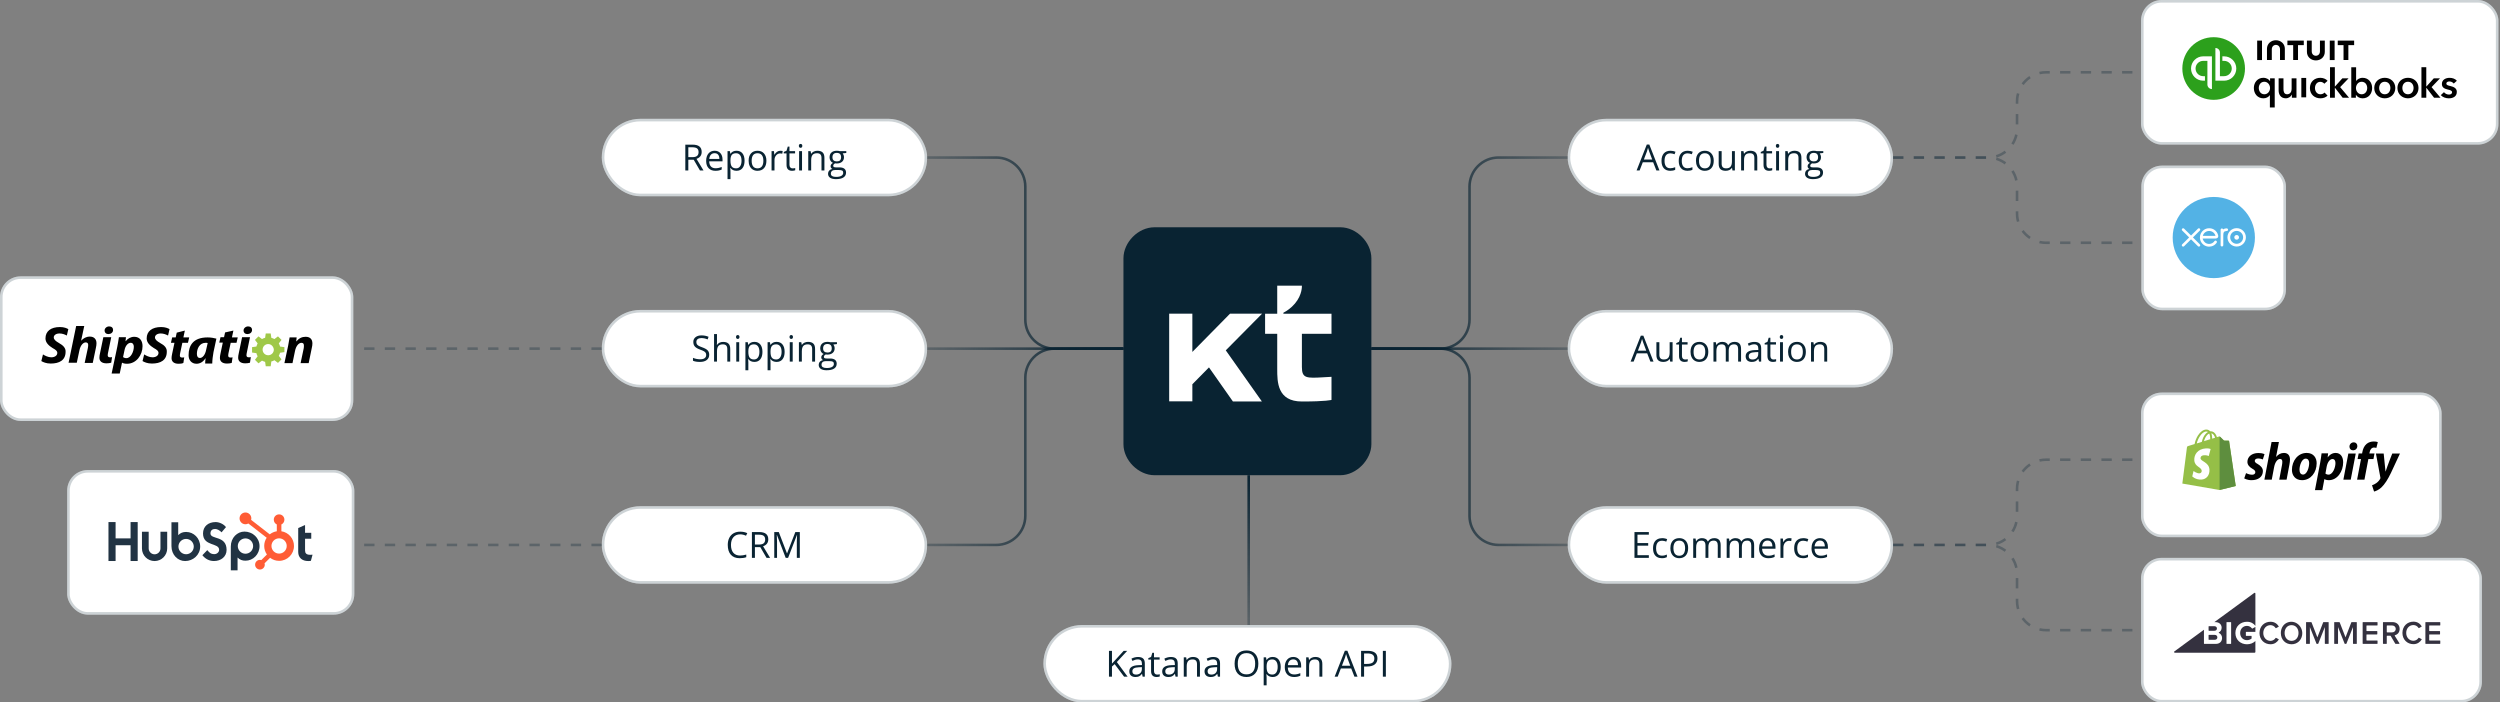<?xml version="1.0" encoding="UTF-8"?>
<svg xmlns="http://www.w3.org/2000/svg" width="968" height="272" viewBox="0 0 968 272" fill="none">
  <rect x="0" y="0" width="968" height="272" fill="#808080" stroke="none"/>
  <g clip-path="url(#clip0_2258_8676)">
    <g clip-path="url(#clip1_2258_8676)">
      <path d="M447 88C453.332 88 512.72 88 519 88C525.28 88 531 93.914 531 100C531 106.086 531 165.993 531 172C531 178.007 525.18 184.001 519 184.001C495.006 184.001 453.154 184.001 447 184.001C440.846 184.001 435 178.236 435 172C435 165.764 435 123.948 435 100C435 93.86 440.668 88 447 88Z" fill="#092332"></path>
      <path d="M496.928 121.09V121.476H515.557V129.259H504.093V142.128C504.093 146.574 505.912 146.467 512.724 146.063C513.586 146.012 514.528 145.956 515.557 145.904V154.843C515.557 154.843 513.646 155.46 504.093 155.46C494.54 155.46 494.54 147.83 494.54 142.899V129.259H489.843V121.476H494.54V110.61H504.093C504.093 110.61 504.332 114.078 501.386 117.546C499.954 119.241 498.282 120.397 496.928 121.09Z" fill="white"></path>
      <path d="M476.267 121.453H488.683L474.621 135.654L488.608 155.46H477.389L468.114 142.256L461.681 148.781V155.383H452.705V121.453H461.681V136.269L476.267 121.453Z" fill="white"></path>
    </g>
    <rect x="607" y="46" width="126" height="30" rx="15" fill="white"></rect>
    <rect x="607.5" y="46.5" width="125" height="29" rx="14.5" stroke="#092332" stroke-opacity="0.2"></rect>
    <path d="M641.344 66L640.1 62.821H636.094L634.863 66H633.688L637.639 55.965H638.616L642.547 66H641.344ZM639.737 61.775L638.575 58.679C638.425 58.287 638.27 57.806 638.11 57.236C638.01 57.674 637.867 58.155 637.68 58.679L636.504 61.775H639.737ZM646.744 66.137C645.66 66.137 644.819 65.804 644.222 65.139C643.629 64.469 643.333 63.523 643.333 62.302C643.333 61.048 643.634 60.08 644.235 59.397C644.841 58.713 645.703 58.371 646.819 58.371C647.179 58.371 647.539 58.41 647.899 58.487C648.259 58.565 648.542 58.656 648.747 58.761L648.398 59.725C648.148 59.624 647.874 59.542 647.578 59.478C647.282 59.41 647.02 59.376 646.792 59.376C645.27 59.376 644.509 60.347 644.509 62.288C644.509 63.209 644.693 63.915 645.062 64.407C645.436 64.899 645.988 65.145 646.717 65.145C647.341 65.145 647.981 65.011 648.638 64.742V65.747C648.136 66.007 647.505 66.137 646.744 66.137ZM653.416 66.137C652.331 66.137 651.491 65.804 650.894 65.139C650.301 64.469 650.005 63.523 650.005 62.302C650.005 61.048 650.306 60.08 650.907 59.397C651.513 58.713 652.375 58.371 653.491 58.371C653.851 58.371 654.211 58.41 654.571 58.487C654.931 58.565 655.214 58.656 655.419 58.761L655.07 59.725C654.82 59.624 654.546 59.542 654.25 59.478C653.954 59.41 653.692 59.376 653.464 59.376C651.942 59.376 651.181 60.347 651.181 62.288C651.181 63.209 651.365 63.915 651.734 64.407C652.108 64.899 652.66 65.145 653.389 65.145C654.013 65.145 654.653 65.011 655.31 64.742V65.747C654.808 66.007 654.177 66.137 653.416 66.137ZM663.561 62.247C663.561 63.468 663.253 64.423 662.638 65.111C662.022 65.795 661.173 66.137 660.088 66.137C659.418 66.137 658.823 65.98 658.304 65.665C657.784 65.351 657.383 64.899 657.101 64.311C656.818 63.724 656.677 63.035 656.677 62.247C656.677 61.026 656.982 60.075 657.593 59.397C658.203 58.713 659.051 58.371 660.136 58.371C661.184 58.371 662.016 58.72 662.631 59.417C663.251 60.114 663.561 61.058 663.561 62.247ZM657.853 62.247C657.853 63.204 658.044 63.933 658.427 64.435C658.81 64.936 659.372 65.186 660.115 65.186C660.858 65.186 661.421 64.938 661.804 64.441C662.191 63.94 662.385 63.209 662.385 62.247C662.385 61.295 662.191 60.572 661.804 60.08C661.421 59.583 660.854 59.335 660.102 59.335C659.359 59.335 658.798 59.579 658.42 60.066C658.042 60.554 657.853 61.281 657.853 62.247ZM666.623 58.508V63.368C666.623 63.979 666.762 64.435 667.04 64.735C667.318 65.036 667.753 65.186 668.346 65.186C669.13 65.186 669.701 64.972 670.062 64.544C670.426 64.116 670.608 63.416 670.608 62.445V58.508H671.743V66H670.807L670.643 64.995H670.581C670.349 65.364 670.025 65.647 669.61 65.843C669.2 66.039 668.731 66.137 668.202 66.137C667.291 66.137 666.607 65.92 666.151 65.487C665.7 65.054 665.475 64.362 665.475 63.409V58.508H666.623ZM679.283 66V61.153C679.283 60.543 679.144 60.087 678.866 59.786C678.588 59.485 678.153 59.335 677.561 59.335C676.777 59.335 676.202 59.547 675.838 59.971C675.473 60.395 675.291 61.094 675.291 62.069V66H674.156V58.508H675.079L675.264 59.533H675.318C675.551 59.164 675.877 58.879 676.296 58.679C676.715 58.474 677.182 58.371 677.697 58.371C678.6 58.371 679.279 58.59 679.734 59.027C680.19 59.46 680.418 60.155 680.418 61.112V66H679.283ZM685.176 65.2C685.376 65.2 685.57 65.186 685.757 65.159C685.944 65.127 686.092 65.095 686.201 65.064V65.932C686.078 65.991 685.896 66.039 685.654 66.075C685.417 66.116 685.203 66.137 685.012 66.137C683.562 66.137 682.838 65.373 682.838 63.847V59.39H681.765V58.843L682.838 58.371L683.316 56.772H683.973V58.508H686.146V59.39H683.973V63.799C683.973 64.25 684.08 64.596 684.294 64.838C684.508 65.079 684.802 65.2 685.176 65.2ZM688.84 66H687.705V58.508H688.84V66ZM687.609 56.477C687.609 56.218 687.673 56.029 687.801 55.91C687.928 55.787 688.088 55.726 688.279 55.726C688.462 55.726 688.619 55.787 688.751 55.91C688.883 56.033 688.949 56.222 688.949 56.477C688.949 56.733 688.883 56.924 688.751 57.052C688.619 57.175 688.462 57.236 688.279 57.236C688.088 57.236 687.928 57.175 687.801 57.052C687.673 56.924 687.609 56.733 687.609 56.477ZM696.373 66V61.153C696.373 60.543 696.234 60.087 695.956 59.786C695.678 59.485 695.243 59.335 694.65 59.335C693.867 59.335 693.292 59.547 692.928 59.971C692.563 60.395 692.381 61.094 692.381 62.069V66H691.246V58.508H692.169L692.354 59.533H692.408C692.641 59.164 692.966 58.879 693.386 58.679C693.805 58.474 694.272 58.371 694.787 58.371C695.689 58.371 696.368 58.59 696.824 59.027C697.28 59.46 697.508 60.155 697.508 61.112V66H696.373ZM705.978 58.508V59.226L704.59 59.39C704.717 59.549 704.831 59.759 704.932 60.019C705.032 60.274 705.082 60.563 705.082 60.887C705.082 61.62 704.831 62.206 704.33 62.644C703.829 63.081 703.141 63.3 702.266 63.3C702.042 63.3 701.833 63.282 701.637 63.245C701.154 63.5 700.912 63.822 700.912 64.209C700.912 64.414 700.996 64.567 701.165 64.667C701.334 64.763 701.623 64.811 702.033 64.811H703.359C704.171 64.811 704.793 64.981 705.226 65.323C705.663 65.665 705.882 66.162 705.882 66.814C705.882 67.643 705.549 68.274 704.884 68.707C704.218 69.144 703.248 69.363 701.972 69.363C700.992 69.363 700.235 69.181 699.702 68.816C699.174 68.452 698.909 67.937 698.909 67.272C698.909 66.816 699.055 66.421 699.347 66.089C699.638 65.756 700.049 65.531 700.577 65.412C700.386 65.326 700.224 65.191 700.092 65.009C699.964 64.826 699.9 64.615 699.9 64.373C699.9 64.1 699.973 63.86 700.119 63.655C700.265 63.45 700.495 63.252 700.81 63.06C700.422 62.901 700.105 62.63 699.859 62.247C699.618 61.864 699.497 61.427 699.497 60.935C699.497 60.114 699.743 59.483 700.235 59.041C700.728 58.594 701.425 58.371 702.327 58.371C702.719 58.371 703.072 58.417 703.387 58.508H705.978ZM700.003 67.258C700.003 67.663 700.174 67.971 700.516 68.181C700.857 68.39 701.347 68.495 701.985 68.495C702.938 68.495 703.642 68.352 704.098 68.064C704.558 67.782 704.788 67.397 704.788 66.909C704.788 66.504 704.663 66.221 704.412 66.061C704.161 65.907 703.69 65.829 702.997 65.829H701.637C701.122 65.829 700.721 65.952 700.434 66.198C700.146 66.444 700.003 66.797 700.003 67.258ZM700.618 60.907C700.618 61.431 700.766 61.828 701.062 62.097C701.359 62.366 701.771 62.5 702.3 62.5C703.407 62.5 703.961 61.962 703.961 60.887C703.961 59.761 703.4 59.198 702.279 59.198C701.746 59.198 701.336 59.342 701.049 59.629C700.762 59.916 700.618 60.342 700.618 60.907Z" fill="#092332"></path>
    <rect x="607" y="120" width="126" height="30" rx="15" fill="white"></rect>
    <rect x="607.5" y="120.5" width="125" height="29" rx="14.5" stroke="#092332" stroke-opacity="0.2"></rect>
    <path d="M639.033 140L637.789 136.821H633.783L632.553 140H631.377L635.328 129.965H636.306L640.236 140H639.033ZM637.427 135.775L636.265 132.679C636.114 132.287 635.959 131.806 635.8 131.236C635.7 131.674 635.556 132.155 635.369 132.679L634.193 135.775H637.427ZM642.506 132.508V137.368C642.506 137.979 642.645 138.435 642.923 138.735C643.201 139.036 643.636 139.187 644.229 139.187C645.012 139.187 645.584 138.972 645.944 138.544C646.309 138.116 646.491 137.416 646.491 136.445V132.508H647.626V140H646.689L646.525 138.995H646.464C646.231 139.364 645.908 139.647 645.493 139.843C645.083 140.039 644.614 140.137 644.085 140.137C643.174 140.137 642.49 139.92 642.034 139.487C641.583 139.054 641.357 138.362 641.357 137.409V132.508H642.506ZM652.459 139.2C652.66 139.2 652.853 139.187 653.04 139.159C653.227 139.127 653.375 139.095 653.484 139.063V139.932C653.361 139.991 653.179 140.039 652.938 140.075C652.701 140.116 652.486 140.137 652.295 140.137C650.846 140.137 650.121 139.373 650.121 137.847V133.39H649.048V132.843L650.121 132.371L650.6 130.771H651.256V132.508H653.43V133.39H651.256V137.799C651.256 138.25 651.363 138.596 651.577 138.838C651.791 139.079 652.085 139.2 652.459 139.2ZM661.455 136.247C661.455 137.468 661.147 138.423 660.532 139.111C659.917 139.795 659.067 140.137 657.982 140.137C657.312 140.137 656.718 139.979 656.198 139.665C655.679 139.351 655.278 138.899 654.995 138.312C654.713 137.724 654.571 137.035 654.571 136.247C654.571 135.026 654.877 134.076 655.487 133.396C656.098 132.713 656.946 132.371 658.03 132.371C659.078 132.371 659.91 132.72 660.525 133.417C661.145 134.114 661.455 135.058 661.455 136.247ZM655.747 136.247C655.747 137.204 655.938 137.933 656.321 138.435C656.704 138.936 657.267 139.187 658.01 139.187C658.753 139.187 659.315 138.938 659.698 138.441C660.086 137.94 660.279 137.209 660.279 136.247C660.279 135.295 660.086 134.572 659.698 134.08C659.315 133.583 658.748 133.335 657.996 133.335C657.253 133.335 656.693 133.579 656.314 134.066C655.936 134.554 655.747 135.281 655.747 136.247ZM673.001 140V135.126C673.001 134.529 672.873 134.082 672.618 133.786C672.363 133.485 671.966 133.335 671.429 133.335C670.722 133.335 670.201 133.538 669.863 133.943C669.526 134.349 669.357 134.973 669.357 135.816V140H668.223V135.126C668.223 134.529 668.095 134.082 667.84 133.786C667.585 133.485 667.186 133.335 666.644 133.335C665.933 133.335 665.411 133.549 665.078 133.978C664.75 134.401 664.586 135.099 664.586 136.069V140H663.451V132.508H664.374L664.559 133.533H664.613C664.827 133.169 665.128 132.884 665.516 132.679C665.908 132.474 666.345 132.371 666.828 132.371C667.999 132.371 668.765 132.795 669.125 133.643H669.18C669.403 133.251 669.727 132.941 670.15 132.713C670.574 132.485 671.057 132.371 671.6 132.371C672.447 132.371 673.081 132.59 673.5 133.027C673.924 133.46 674.136 134.155 674.136 135.112V140H673.001ZM681.088 140L680.862 138.934H680.808C680.434 139.403 680.06 139.722 679.687 139.891C679.317 140.055 678.855 140.137 678.299 140.137C677.556 140.137 676.973 139.945 676.549 139.562C676.13 139.18 675.92 138.635 675.92 137.929C675.92 136.416 677.13 135.623 679.55 135.55L680.821 135.509V135.044C680.821 134.456 680.694 134.023 680.438 133.745C680.188 133.463 679.785 133.321 679.229 133.321C678.604 133.321 677.898 133.513 677.109 133.896L676.761 133.027C677.13 132.827 677.533 132.67 677.971 132.556C678.413 132.442 678.855 132.385 679.297 132.385C680.19 132.385 680.851 132.583 681.279 132.979C681.712 133.376 681.929 134.012 681.929 134.887V140H681.088ZM678.524 139.2C679.231 139.2 679.785 139.007 680.186 138.619C680.591 138.232 680.794 137.689 680.794 136.992V136.315L679.659 136.363C678.757 136.395 678.105 136.536 677.704 136.787C677.308 137.033 677.109 137.418 677.109 137.942C677.109 138.353 677.232 138.665 677.479 138.879C677.729 139.093 678.078 139.2 678.524 139.2ZM686.693 139.2C686.894 139.2 687.088 139.187 687.274 139.159C687.461 139.127 687.609 139.095 687.719 139.063V139.932C687.596 139.991 687.413 140.039 687.172 140.075C686.935 140.116 686.721 140.137 686.529 140.137C685.08 140.137 684.355 139.373 684.355 137.847V133.39H683.282V132.843L684.355 132.371L684.834 130.771H685.49V132.508H687.664V133.39H685.49V137.799C685.49 138.25 685.597 138.596 685.812 138.838C686.026 139.079 686.32 139.2 686.693 139.2ZM690.357 140H689.223V132.508H690.357V140ZM689.127 130.478C689.127 130.218 689.191 130.029 689.318 129.91C689.446 129.787 689.605 129.726 689.797 129.726C689.979 129.726 690.136 129.787 690.269 129.91C690.401 130.033 690.467 130.222 690.467 130.478C690.467 130.733 690.401 130.924 690.269 131.052C690.136 131.175 689.979 131.236 689.797 131.236C689.605 131.236 689.446 131.175 689.318 131.052C689.191 130.924 689.127 130.733 689.127 130.478ZM699.23 136.247C699.23 137.468 698.923 138.423 698.308 139.111C697.692 139.795 696.842 140.137 695.758 140.137C695.088 140.137 694.493 139.979 693.974 139.665C693.454 139.351 693.053 138.899 692.771 138.312C692.488 137.724 692.347 137.035 692.347 136.247C692.347 135.026 692.652 134.076 693.263 133.396C693.873 132.713 694.721 132.371 695.806 132.371C696.854 132.371 697.686 132.72 698.301 133.417C698.921 134.114 699.23 135.058 699.23 136.247ZM693.522 136.247C693.522 137.204 693.714 137.933 694.097 138.435C694.479 138.936 695.042 139.187 695.785 139.187C696.528 139.187 697.091 138.938 697.474 138.441C697.861 137.94 698.055 137.209 698.055 136.247C698.055 135.295 697.861 134.572 697.474 134.08C697.091 133.583 696.523 133.335 695.771 133.335C695.029 133.335 694.468 133.579 694.09 134.066C693.712 134.554 693.522 135.281 693.522 136.247ZM706.354 140V135.153C706.354 134.543 706.215 134.087 705.937 133.786C705.659 133.485 705.223 133.335 704.631 133.335C703.847 133.335 703.273 133.547 702.908 133.971C702.544 134.395 702.361 135.094 702.361 136.069V140H701.227V132.508H702.149L702.334 133.533H702.389C702.621 133.164 702.947 132.879 703.366 132.679C703.785 132.474 704.253 132.371 704.768 132.371C705.67 132.371 706.349 132.59 706.805 133.027C707.26 133.46 707.488 134.155 707.488 135.112V140H706.354Z" fill="#092332"></path>
    <rect x="607" y="196" width="126" height="30" rx="15" fill="white"></rect>
    <rect x="607.5" y="196.5" width="125" height="29" rx="14.5" stroke="#092332" stroke-opacity="0.2"></rect>
    <path d="M638.432 216H632.867V206.006H638.432V207.031H634.029V210.265H638.179V211.276H634.029V214.975H638.432V216ZM643.477 216.137C642.802 216.137 642.207 215.998 641.692 215.72C641.177 215.442 640.776 215.018 640.489 214.448C640.202 213.879 640.059 213.161 640.059 212.295C640.059 211.388 640.209 210.647 640.51 210.073C640.815 209.494 641.234 209.066 641.768 208.788C642.301 208.51 642.907 208.371 643.586 208.371C643.96 208.371 644.32 208.41 644.666 208.487C645.017 208.56 645.304 208.654 645.527 208.768L645.186 209.718C644.958 209.627 644.693 209.545 644.393 209.472C644.096 209.399 643.818 209.362 643.559 209.362C643.039 209.362 642.606 209.474 642.26 209.697C641.918 209.921 641.66 210.249 641.487 210.682C641.319 211.115 641.234 211.648 641.234 212.281C641.234 212.887 641.316 213.405 641.48 213.833C641.649 214.261 641.897 214.59 642.226 214.817C642.558 215.041 642.973 215.152 643.47 215.152C643.866 215.152 644.224 215.111 644.543 215.029C644.862 214.943 645.151 214.842 645.411 214.729V215.74C645.16 215.868 644.88 215.966 644.57 216.034C644.265 216.103 643.9 216.137 643.477 216.137ZM653.648 212.24C653.648 212.855 653.569 213.405 653.409 213.888C653.25 214.371 653.02 214.779 652.719 215.111C652.418 215.444 652.053 215.699 651.625 215.877C651.201 216.05 650.72 216.137 650.183 216.137C649.681 216.137 649.221 216.05 648.802 215.877C648.387 215.699 648.027 215.444 647.722 215.111C647.421 214.779 647.186 214.371 647.018 213.888C646.854 213.405 646.771 212.855 646.771 212.24C646.771 211.42 646.91 210.723 647.188 210.148C647.466 209.57 647.863 209.13 648.378 208.829C648.897 208.524 649.515 208.371 650.23 208.371C650.914 208.371 651.511 208.524 652.021 208.829C652.536 209.134 652.935 209.576 653.218 210.155C653.505 210.729 653.648 211.424 653.648 212.24ZM647.947 212.24C647.947 212.842 648.027 213.364 648.187 213.806C648.346 214.248 648.592 214.59 648.925 214.831C649.257 215.073 649.686 215.193 650.21 215.193C650.729 215.193 651.156 215.073 651.488 214.831C651.826 214.59 652.074 214.248 652.233 213.806C652.393 213.364 652.473 212.842 652.473 212.24C652.473 211.643 652.393 211.128 652.233 210.695C652.074 210.258 651.828 209.921 651.495 209.684C651.162 209.447 650.732 209.328 650.203 209.328C649.424 209.328 648.852 209.586 648.487 210.101C648.127 210.616 647.947 211.329 647.947 212.24ZM663.745 208.371C664.57 208.371 665.192 208.588 665.611 209.021C666.031 209.449 666.24 210.139 666.24 211.092V216H665.119V211.146C665.119 210.54 664.987 210.087 664.723 209.786C664.463 209.481 664.076 209.328 663.561 209.328C662.836 209.328 662.31 209.538 661.981 209.957C661.653 210.376 661.489 210.994 661.489 211.81V216H660.361V211.146C660.361 210.741 660.302 210.404 660.184 210.135C660.07 209.866 659.896 209.665 659.664 209.533C659.436 209.396 659.147 209.328 658.796 209.328C658.299 209.328 657.9 209.431 657.6 209.636C657.299 209.841 657.08 210.146 656.943 210.552C656.811 210.953 656.745 211.447 656.745 212.035V216H655.61V208.508H656.526L656.697 209.567H656.759C656.909 209.308 657.098 209.089 657.326 208.911C657.554 208.733 657.809 208.599 658.092 208.508C658.374 208.417 658.675 208.371 658.994 208.371C659.564 208.371 660.04 208.478 660.423 208.692C660.81 208.902 661.09 209.223 661.264 209.656H661.325C661.571 209.223 661.909 208.902 662.337 208.692C662.765 208.478 663.235 208.371 663.745 208.371ZM676.706 208.371C677.531 208.371 678.153 208.588 678.572 209.021C678.992 209.449 679.201 210.139 679.201 211.092V216H678.08V211.146C678.08 210.54 677.948 210.087 677.684 209.786C677.424 209.481 677.036 209.328 676.521 209.328C675.797 209.328 675.271 209.538 674.942 209.957C674.614 210.376 674.45 210.994 674.45 211.81V216H673.322V211.146C673.322 210.741 673.263 210.404 673.145 210.135C673.031 209.866 672.857 209.665 672.625 209.533C672.397 209.396 672.108 209.328 671.757 209.328C671.26 209.328 670.861 209.431 670.561 209.636C670.26 209.841 670.041 210.146 669.904 210.552C669.772 210.953 669.706 211.447 669.706 212.035V216H668.571V208.508H669.487L669.658 209.567H669.72C669.87 209.308 670.059 209.089 670.287 208.911C670.515 208.733 670.77 208.599 671.053 208.508C671.335 208.417 671.636 208.371 671.955 208.371C672.525 208.371 673.001 208.478 673.384 208.692C673.771 208.902 674.051 209.223 674.225 209.656H674.286C674.532 209.223 674.869 208.902 675.298 208.692C675.726 208.478 676.196 208.371 676.706 208.371ZM684.417 208.371C685.055 208.371 685.602 208.512 686.058 208.795C686.513 209.077 686.862 209.474 687.104 209.984C687.345 210.49 687.466 211.083 687.466 211.762V212.466H682.291C682.305 213.345 682.523 214.015 682.947 214.476C683.371 214.936 683.968 215.166 684.738 215.166C685.212 215.166 685.632 215.123 685.996 215.036C686.361 214.95 686.739 214.822 687.131 214.653V215.651C686.753 215.82 686.377 215.943 686.003 216.021C685.634 216.098 685.196 216.137 684.69 216.137C683.97 216.137 683.341 215.991 682.804 215.699C682.271 215.403 681.856 214.97 681.56 214.4C681.263 213.831 681.115 213.133 681.115 212.309C681.115 211.502 681.25 210.805 681.519 210.217C681.792 209.624 682.175 209.169 682.667 208.85C683.164 208.531 683.747 208.371 684.417 208.371ZM684.403 209.301C683.797 209.301 683.314 209.499 682.954 209.896C682.594 210.292 682.38 210.846 682.312 211.557H686.276C686.272 211.11 686.201 210.718 686.064 210.381C685.932 210.039 685.729 209.775 685.456 209.588C685.183 209.396 684.832 209.301 684.403 209.301ZM692.798 208.371C692.948 208.371 693.105 208.38 693.27 208.398C693.434 208.412 693.579 208.433 693.707 208.46L693.563 209.513C693.44 209.481 693.304 209.456 693.153 209.438C693.003 209.419 692.862 209.41 692.729 209.41C692.429 209.41 692.144 209.472 691.875 209.595C691.611 209.713 691.378 209.886 691.178 210.114C690.977 210.338 690.82 210.609 690.706 210.928C690.592 211.242 690.535 211.593 690.535 211.98V216H689.394V208.508H690.337L690.46 209.889H690.508C690.663 209.611 690.85 209.358 691.068 209.13C691.287 208.897 691.54 208.713 691.827 208.576C692.119 208.439 692.442 208.371 692.798 208.371ZM698.123 216.137C697.449 216.137 696.854 215.998 696.339 215.72C695.824 215.442 695.423 215.018 695.136 214.448C694.849 213.879 694.705 213.161 694.705 212.295C694.705 211.388 694.855 210.647 695.156 210.073C695.462 209.494 695.881 209.066 696.414 208.788C696.947 208.51 697.553 208.371 698.232 208.371C698.606 208.371 698.966 208.41 699.312 208.487C699.663 208.56 699.951 208.654 700.174 208.768L699.832 209.718C699.604 209.627 699.34 209.545 699.039 209.472C698.743 209.399 698.465 209.362 698.205 209.362C697.686 209.362 697.253 209.474 696.906 209.697C696.564 209.921 696.307 210.249 696.134 210.682C695.965 211.115 695.881 211.648 695.881 212.281C695.881 212.887 695.963 213.405 696.127 213.833C696.296 214.261 696.544 214.59 696.872 214.817C697.205 215.041 697.619 215.152 698.116 215.152C698.513 215.152 698.87 215.111 699.189 215.029C699.508 214.943 699.798 214.842 700.058 214.729V215.74C699.807 215.868 699.527 215.966 699.217 216.034C698.911 216.103 698.547 216.137 698.123 216.137ZM704.72 208.371C705.358 208.371 705.905 208.512 706.36 208.795C706.816 209.077 707.165 209.474 707.406 209.984C707.648 210.49 707.769 211.083 707.769 211.762V212.466H702.594C702.607 213.345 702.826 214.015 703.25 214.476C703.674 214.936 704.271 215.166 705.041 215.166C705.515 215.166 705.934 215.123 706.299 215.036C706.663 214.95 707.042 214.822 707.434 214.653V215.651C707.055 215.82 706.679 215.943 706.306 216.021C705.937 216.098 705.499 216.137 704.993 216.137C704.273 216.137 703.644 215.991 703.106 215.699C702.573 215.403 702.159 214.97 701.862 214.4C701.566 213.831 701.418 213.133 701.418 212.309C701.418 211.502 701.552 210.805 701.821 210.217C702.095 209.624 702.478 209.169 702.97 208.85C703.466 208.531 704.05 208.371 704.72 208.371ZM704.706 209.301C704.1 209.301 703.617 209.499 703.257 209.896C702.897 210.292 702.683 210.846 702.614 211.557H706.579C706.575 211.11 706.504 210.718 706.367 210.381C706.235 210.039 706.032 209.775 705.759 209.588C705.485 209.396 705.134 209.301 704.706 209.301Z" fill="#092332"></path>
    <rect x="404" y="242" width="158" height="30" rx="15" fill="white"></rect>
    <rect x="404.5" y="242.5" width="157" height="29" rx="14.5" stroke="#092332" stroke-opacity="0.2"></rect>
    <path d="M436.611 262H435.244L431.601 257.153L430.555 258.083V262H429.393V252.006H430.555V256.962L435.087 252.006H436.461L432.441 256.347L436.611 262ZM442.429 262L442.203 260.934H442.148C441.775 261.403 441.401 261.722 441.027 261.891C440.658 262.055 440.196 262.137 439.64 262.137C438.897 262.137 438.313 261.945 437.89 261.562C437.47 261.18 437.261 260.635 437.261 259.929C437.261 258.416 438.471 257.623 440.891 257.55L442.162 257.509V257.044C442.162 256.456 442.035 256.023 441.779 255.745C441.529 255.463 441.125 255.321 440.569 255.321C439.945 255.321 439.239 255.513 438.45 255.896L438.102 255.027C438.471 254.827 438.874 254.67 439.312 254.556C439.754 254.442 440.196 254.385 440.638 254.385C441.531 254.385 442.192 254.583 442.62 254.979C443.053 255.376 443.27 256.012 443.27 256.887V262H442.429ZM439.865 261.2C440.572 261.2 441.125 261.007 441.526 260.619C441.932 260.232 442.135 259.689 442.135 258.992V258.315L441 258.363C440.098 258.395 439.446 258.536 439.045 258.787C438.648 259.033 438.45 259.418 438.45 259.942C438.45 260.353 438.573 260.665 438.819 260.879C439.07 261.093 439.419 261.2 439.865 261.2ZM448.034 261.2C448.235 261.2 448.428 261.187 448.615 261.159C448.802 261.127 448.95 261.095 449.06 261.063V261.932C448.937 261.991 448.754 262.039 448.513 262.075C448.276 262.116 448.062 262.137 447.87 262.137C446.421 262.137 445.696 261.373 445.696 259.847V255.39H444.623V254.843L445.696 254.371L446.175 252.771H446.831V254.508H449.005V255.39H446.831V259.799C446.831 260.25 446.938 260.596 447.152 260.838C447.367 261.079 447.66 261.2 448.034 261.2ZM455.171 262L454.945 260.934H454.891C454.517 261.403 454.143 261.722 453.77 261.891C453.4 262.055 452.938 262.137 452.382 262.137C451.639 262.137 451.056 261.945 450.632 261.562C450.213 261.18 450.003 260.635 450.003 259.929C450.003 258.416 451.213 257.623 453.633 257.55L454.904 257.509V257.044C454.904 256.456 454.777 256.023 454.521 255.745C454.271 255.463 453.868 255.321 453.312 255.321C452.687 255.321 451.981 255.513 451.192 255.896L450.844 255.027C451.213 254.827 451.616 254.67 452.054 254.556C452.496 254.442 452.938 254.385 453.38 254.385C454.273 254.385 454.934 254.583 455.362 254.979C455.795 255.376 456.012 256.012 456.012 256.887V262H455.171ZM452.607 261.2C453.314 261.2 453.868 261.007 454.269 260.619C454.674 260.232 454.877 259.689 454.877 258.992V258.315L453.742 258.363C452.84 258.395 452.188 258.536 451.787 258.787C451.391 259.033 451.192 259.418 451.192 259.942C451.192 260.353 451.315 260.665 451.562 260.879C451.812 261.093 452.161 261.2 452.607 261.2ZM463.483 262V257.153C463.483 256.543 463.344 256.087 463.066 255.786C462.788 255.485 462.353 255.335 461.761 255.335C460.977 255.335 460.403 255.547 460.038 255.971C459.674 256.395 459.491 257.094 459.491 258.069V262H458.356V254.508H459.279L459.464 255.533H459.519C459.751 255.164 460.077 254.879 460.496 254.679C460.915 254.474 461.382 254.371 461.897 254.371C462.8 254.371 463.479 254.59 463.935 255.027C464.39 255.46 464.618 256.155 464.618 257.112V262H463.483ZM471.563 262L471.338 260.934H471.283C470.91 261.403 470.536 261.722 470.162 261.891C469.793 262.055 469.33 262.137 468.774 262.137C468.032 262.137 467.448 261.945 467.024 261.562C466.605 261.18 466.396 260.635 466.396 259.929C466.396 258.416 467.605 257.623 470.025 257.55L471.297 257.509V257.044C471.297 256.456 471.169 256.023 470.914 255.745C470.663 255.463 470.26 255.321 469.704 255.321C469.08 255.321 468.373 255.513 467.585 255.896L467.236 255.027C467.605 254.827 468.009 254.67 468.446 254.556C468.888 254.442 469.33 254.385 469.772 254.385C470.666 254.385 471.326 254.583 471.755 254.979C472.188 255.376 472.404 256.012 472.404 256.887V262H471.563ZM469 261.2C469.706 261.2 470.26 261.007 470.661 260.619C471.067 260.232 471.27 259.689 471.27 258.992V258.315L470.135 258.363C469.232 258.395 468.581 258.536 468.18 258.787C467.783 259.033 467.585 259.418 467.585 259.942C467.585 260.353 467.708 260.665 467.954 260.879C468.205 261.093 468.553 261.2 469 261.2ZM487.231 256.989C487.231 258.589 486.826 259.847 486.015 260.763C485.208 261.679 484.085 262.137 482.645 262.137C481.173 262.137 480.035 261.688 479.233 260.79C478.436 259.888 478.037 258.616 478.037 256.976C478.037 255.349 478.438 254.089 479.24 253.195C480.042 252.298 481.182 251.849 482.658 251.849C484.094 251.849 485.215 252.304 486.021 253.216C486.828 254.127 487.231 255.385 487.231 256.989ZM479.268 256.989C479.268 258.343 479.555 259.37 480.129 260.072C480.708 260.77 481.546 261.118 482.645 261.118C483.752 261.118 484.588 260.77 485.153 260.072C485.718 259.375 486.001 258.347 486.001 256.989C486.001 255.645 485.718 254.626 485.153 253.934C484.593 253.236 483.761 252.888 482.658 252.888C481.551 252.888 480.708 253.239 480.129 253.94C479.555 254.638 479.268 255.654 479.268 256.989ZM492.782 262.137C492.295 262.137 491.848 262.048 491.442 261.87C491.041 261.688 490.704 261.41 490.431 261.036H490.349C490.403 261.474 490.431 261.888 490.431 262.28V265.363H489.296V254.508H490.219L490.376 255.533H490.431C490.722 255.123 491.062 254.827 491.449 254.645C491.837 254.462 492.281 254.371 492.782 254.371C493.776 254.371 494.541 254.711 495.079 255.39C495.621 256.069 495.893 257.021 495.893 258.247C495.893 259.478 495.617 260.435 495.065 261.118C494.519 261.797 493.757 262.137 492.782 262.137ZM492.618 255.335C491.853 255.335 491.299 255.547 490.957 255.971C490.615 256.395 490.44 257.069 490.431 257.994V258.247C490.431 259.3 490.606 260.054 490.957 260.51C491.308 260.961 491.871 261.187 492.646 261.187C493.293 261.187 493.799 260.924 494.163 260.4C494.532 259.876 494.717 259.154 494.717 258.233C494.717 257.299 494.532 256.584 494.163 256.087C493.799 255.586 493.284 255.335 492.618 255.335ZM501.047 262.137C499.939 262.137 499.064 261.799 498.422 261.125C497.784 260.451 497.465 259.514 497.465 258.315C497.465 257.108 497.761 256.148 498.354 255.438C498.951 254.727 499.75 254.371 500.753 254.371C501.692 254.371 502.435 254.681 502.981 255.301C503.528 255.916 503.802 256.729 503.802 257.741V258.459H498.641C498.663 259.339 498.884 260.006 499.304 260.462C499.728 260.918 500.322 261.146 501.088 261.146C501.895 261.146 502.692 260.977 503.48 260.64V261.651C503.079 261.825 502.699 261.948 502.339 262.021C501.983 262.098 501.553 262.137 501.047 262.137ZM500.739 255.321C500.138 255.321 499.657 255.517 499.297 255.909C498.941 256.301 498.732 256.843 498.668 257.536H502.585C502.585 256.821 502.425 256.274 502.106 255.896C501.787 255.513 501.332 255.321 500.739 255.321ZM510.87 262V257.153C510.87 256.543 510.731 256.087 510.453 255.786C510.175 255.485 509.74 255.335 509.147 255.335C508.364 255.335 507.789 255.547 507.425 255.971C507.06 256.395 506.878 257.094 506.878 258.069V262H505.743V254.508H506.666L506.851 255.533H506.905C507.138 255.164 507.464 254.879 507.883 254.679C508.302 254.474 508.769 254.371 509.284 254.371C510.187 254.371 510.866 254.59 511.321 255.027C511.777 255.46 512.005 256.155 512.005 257.112V262H510.87ZM524.433 262L523.188 258.821H519.183L517.952 262H516.776L520.728 251.965H521.705L525.636 262H524.433ZM522.826 257.775L521.664 254.679C521.514 254.287 521.359 253.806 521.199 253.236C521.099 253.674 520.955 254.155 520.769 254.679L519.593 257.775H522.826ZM533.347 254.918C533.347 255.93 533 256.709 532.308 257.256C531.619 257.798 530.633 258.069 529.348 258.069H528.172V262H527.01V252.006H529.601C532.098 252.006 533.347 252.977 533.347 254.918ZM528.172 257.071H529.218C530.248 257.071 530.993 256.905 531.453 256.572C531.913 256.24 532.144 255.706 532.144 254.973C532.144 254.312 531.927 253.82 531.494 253.496C531.061 253.173 530.387 253.011 529.471 253.011H528.172V257.071ZM535.445 262V252.006H536.607V262H535.445Z" fill="#092332"></path>
    <rect x="233" y="46" width="126" height="30" rx="15" fill="white"></rect>
    <rect x="233.5" y="46.5" width="125" height="29" rx="14.5" stroke="#092332" stroke-opacity="0.2"></rect>
    <path d="M266.517 61.844V66H265.354V56.006H268.096C269.322 56.006 270.226 56.241 270.81 56.71C271.397 57.179 271.691 57.886 271.691 58.829C271.691 60.151 271.021 61.044 269.682 61.509L272.396 66H271.021L268.602 61.844H266.517ZM266.517 60.846H268.109C268.93 60.846 269.531 60.684 269.914 60.36C270.297 60.032 270.488 59.542 270.488 58.891C270.488 58.23 270.292 57.754 269.9 57.462C269.513 57.17 268.889 57.024 268.027 57.024H266.517V60.846ZM277.003 66.137C275.896 66.137 275.021 65.799 274.378 65.125C273.74 64.451 273.421 63.514 273.421 62.315C273.421 61.108 273.717 60.148 274.31 59.438C274.907 58.727 275.706 58.371 276.709 58.371C277.648 58.371 278.391 58.681 278.938 59.301C279.484 59.916 279.758 60.73 279.758 61.741V62.459H274.597C274.619 63.339 274.84 64.006 275.26 64.462C275.684 64.918 276.278 65.145 277.044 65.145C277.851 65.145 278.648 64.977 279.437 64.64V65.651C279.035 65.825 278.655 65.948 278.295 66.02C277.939 66.098 277.509 66.137 277.003 66.137ZM276.695 59.321C276.094 59.321 275.613 59.517 275.253 59.909C274.897 60.301 274.688 60.843 274.624 61.536H278.541C278.541 60.821 278.382 60.274 278.062 59.895C277.743 59.513 277.288 59.321 276.695 59.321ZM285.186 66.137C284.698 66.137 284.251 66.048 283.846 65.87C283.445 65.688 283.107 65.41 282.834 65.036H282.752C282.807 65.474 282.834 65.888 282.834 66.28V69.363H281.699V58.508H282.622L282.779 59.533H282.834C283.126 59.123 283.465 58.827 283.853 58.645C284.24 58.462 284.684 58.371 285.186 58.371C286.179 58.371 286.945 58.711 287.482 59.39C288.025 60.069 288.296 61.021 288.296 62.247C288.296 63.477 288.02 64.435 287.469 65.118C286.922 65.797 286.161 66.137 285.186 66.137ZM285.021 59.335C284.256 59.335 283.702 59.547 283.36 59.971C283.019 60.395 282.843 61.069 282.834 61.994V62.247C282.834 63.3 283.009 64.054 283.36 64.51C283.711 64.961 284.274 65.186 285.049 65.186C285.696 65.186 286.202 64.924 286.566 64.4C286.936 63.876 287.12 63.154 287.12 62.233C287.12 61.299 286.936 60.584 286.566 60.087C286.202 59.586 285.687 59.335 285.021 59.335ZM296.752 62.247C296.752 63.468 296.444 64.423 295.829 65.111C295.214 65.795 294.364 66.137 293.279 66.137C292.609 66.137 292.015 65.98 291.495 65.665C290.976 65.351 290.575 64.899 290.292 64.311C290.009 63.724 289.868 63.035 289.868 62.247C289.868 61.026 290.174 60.075 290.784 59.397C291.395 58.713 292.243 58.371 293.327 58.371C294.375 58.371 295.207 58.72 295.822 59.417C296.442 60.114 296.752 61.058 296.752 62.247ZM291.044 62.247C291.044 63.204 291.235 63.933 291.618 64.435C292.001 64.936 292.564 65.186 293.307 65.186C294.049 65.186 294.612 64.938 294.995 64.441C295.382 63.94 295.576 63.209 295.576 62.247C295.576 61.295 295.382 60.572 294.995 60.08C294.612 59.583 294.045 59.335 293.293 59.335C292.55 59.335 291.99 59.579 291.611 60.066C291.233 60.554 291.044 61.281 291.044 62.247ZM302.166 58.371C302.499 58.371 302.797 58.398 303.062 58.453L302.904 59.506C302.594 59.438 302.321 59.403 302.084 59.403C301.478 59.403 300.958 59.649 300.525 60.142C300.097 60.634 299.883 61.247 299.883 61.98V66H298.748V58.508H299.685L299.814 59.895H299.869C300.147 59.408 300.482 59.032 300.874 58.768C301.266 58.503 301.697 58.371 302.166 58.371ZM306.883 65.2C307.083 65.2 307.277 65.186 307.464 65.159C307.651 65.127 307.799 65.095 307.908 65.064V65.932C307.785 65.991 307.603 66.039 307.361 66.075C307.124 66.116 306.91 66.137 306.719 66.137C305.27 66.137 304.545 65.373 304.545 63.847V59.39H303.472V58.843L304.545 58.371L305.023 56.772H305.68V58.508H307.854V59.39H305.68V63.799C305.68 64.25 305.787 64.596 306.001 64.838C306.215 65.079 306.509 65.2 306.883 65.2ZM310.547 66H309.412V58.508H310.547V66ZM309.316 56.477C309.316 56.218 309.38 56.029 309.508 55.91C309.635 55.787 309.795 55.726 309.986 55.726C310.169 55.726 310.326 55.787 310.458 55.91C310.59 56.033 310.656 56.222 310.656 56.477C310.656 56.733 310.59 56.924 310.458 57.052C310.326 57.175 310.169 57.236 309.986 57.236C309.795 57.236 309.635 57.175 309.508 57.052C309.38 56.924 309.316 56.733 309.316 56.477ZM318.08 66V61.153C318.08 60.543 317.941 60.087 317.663 59.786C317.385 59.485 316.95 59.335 316.357 59.335C315.574 59.335 314.999 59.547 314.635 59.971C314.27 60.395 314.088 61.094 314.088 62.069V66H312.953V58.508H313.876L314.061 59.533H314.115C314.348 59.164 314.674 58.879 315.093 58.679C315.512 58.474 315.979 58.371 316.494 58.371C317.396 58.371 318.076 58.59 318.531 59.027C318.987 59.46 319.215 60.155 319.215 61.112V66H318.08ZM327.685 58.508V59.226L326.297 59.39C326.424 59.549 326.538 59.759 326.639 60.019C326.739 60.274 326.789 60.563 326.789 60.887C326.789 61.62 326.538 62.206 326.037 62.644C325.536 63.081 324.848 63.3 323.973 63.3C323.749 63.3 323.54 63.282 323.344 63.245C322.861 63.5 322.619 63.822 322.619 64.209C322.619 64.414 322.703 64.567 322.872 64.667C323.041 64.763 323.33 64.811 323.74 64.811H325.066C325.878 64.811 326.5 64.981 326.933 65.323C327.37 65.665 327.589 66.162 327.589 66.814C327.589 67.643 327.256 68.274 326.591 68.707C325.925 69.144 324.955 69.363 323.679 69.363C322.699 69.363 321.942 69.181 321.409 68.816C320.881 68.452 320.616 67.937 320.616 67.272C320.616 66.816 320.762 66.421 321.054 66.089C321.345 65.756 321.756 65.531 322.284 65.412C322.093 65.326 321.931 65.191 321.799 65.009C321.671 64.826 321.607 64.615 321.607 64.373C321.607 64.1 321.68 63.86 321.826 63.655C321.972 63.45 322.202 63.252 322.517 63.06C322.129 62.901 321.812 62.63 321.566 62.247C321.325 61.864 321.204 61.427 321.204 60.935C321.204 60.114 321.45 59.483 321.942 59.041C322.435 58.594 323.132 58.371 324.034 58.371C324.426 58.371 324.779 58.417 325.094 58.508H327.685ZM321.71 67.258C321.71 67.663 321.881 67.971 322.223 68.181C322.564 68.39 323.054 68.495 323.692 68.495C324.645 68.495 325.349 68.352 325.805 68.064C326.265 67.782 326.495 67.397 326.495 66.909C326.495 66.504 326.37 66.221 326.119 66.061C325.868 65.907 325.397 65.829 324.704 65.829H323.344C322.829 65.829 322.428 65.952 322.141 66.198C321.854 66.444 321.71 66.797 321.71 67.258ZM322.325 60.907C322.325 61.431 322.473 61.828 322.77 62.097C323.066 62.366 323.478 62.5 324.007 62.5C325.114 62.5 325.668 61.962 325.668 60.887C325.668 59.761 325.107 59.198 323.986 59.198C323.453 59.198 323.043 59.342 322.756 59.629C322.469 59.916 322.325 60.342 322.325 60.907Z" fill="#092332"></path>
    <rect x="233" y="120" width="126" height="30" rx="15" fill="white"></rect>
    <rect x="233.5" y="120.5" width="125" height="29" rx="14.5" stroke="#092332" stroke-opacity="0.2"></rect>
    <path d="M274.61 137.341C274.61 138.22 274.291 138.906 273.653 139.398C273.015 139.891 272.149 140.137 271.056 140.137C269.871 140.137 268.959 139.984 268.321 139.679V138.558C268.731 138.731 269.178 138.868 269.661 138.968C270.144 139.068 270.623 139.118 271.097 139.118C271.871 139.118 272.455 138.972 272.847 138.681C273.239 138.384 273.435 137.974 273.435 137.45C273.435 137.104 273.364 136.821 273.223 136.603C273.086 136.379 272.854 136.174 272.525 135.987C272.202 135.8 271.707 135.589 271.042 135.352C270.112 135.019 269.447 134.625 269.046 134.169C268.649 133.713 268.451 133.118 268.451 132.385C268.451 131.615 268.741 131.002 269.319 130.546C269.898 130.09 270.664 129.862 271.616 129.862C272.61 129.862 273.523 130.045 274.357 130.409L273.995 131.421C273.17 131.075 272.368 130.901 271.589 130.901C270.974 130.901 270.493 131.034 270.146 131.298C269.8 131.562 269.627 131.929 269.627 132.398C269.627 132.745 269.691 133.03 269.818 133.253C269.946 133.472 270.16 133.674 270.461 133.861C270.766 134.044 271.231 134.246 271.855 134.47C272.904 134.843 273.624 135.244 274.016 135.673C274.412 136.101 274.61 136.657 274.61 137.341ZM281.61 140V135.153C281.61 134.543 281.471 134.087 281.193 133.786C280.915 133.485 280.48 133.335 279.888 133.335C279.099 133.335 278.523 133.549 278.158 133.978C277.798 134.406 277.618 135.108 277.618 136.083V140H276.483V129.363H277.618V132.583C277.618 132.97 277.6 133.292 277.563 133.547H277.632C277.855 133.187 278.172 132.904 278.582 132.699C278.997 132.49 279.468 132.385 279.997 132.385C280.913 132.385 281.599 132.604 282.055 133.041C282.515 133.474 282.745 134.164 282.745 135.112V140H281.61ZM286.218 140H285.083V132.508H286.218V140ZM284.987 130.478C284.987 130.218 285.051 130.029 285.179 129.91C285.306 129.787 285.466 129.726 285.657 129.726C285.84 129.726 285.997 129.787 286.129 129.91C286.261 130.033 286.327 130.222 286.327 130.478C286.327 130.733 286.261 130.924 286.129 131.052C285.997 131.175 285.84 131.236 285.657 131.236C285.466 131.236 285.306 131.175 285.179 131.052C285.051 130.924 284.987 130.733 284.987 130.478ZM292.11 140.137C291.623 140.137 291.176 140.048 290.771 139.87C290.369 139.688 290.032 139.41 289.759 139.036H289.677C289.731 139.474 289.759 139.888 289.759 140.28V143.363H288.624V132.508H289.547L289.704 133.533H289.759C290.05 133.123 290.39 132.827 290.777 132.645C291.165 132.462 291.609 132.371 292.11 132.371C293.104 132.371 293.869 132.711 294.407 133.39C294.95 134.069 295.221 135.021 295.221 136.247C295.221 137.478 294.945 138.435 294.394 139.118C293.847 139.797 293.086 140.137 292.11 140.137ZM291.946 133.335C291.181 133.335 290.627 133.547 290.285 133.971C289.943 134.395 289.768 135.069 289.759 135.994V136.247C289.759 137.3 289.934 138.054 290.285 138.51C290.636 138.961 291.199 139.187 291.974 139.187C292.621 139.187 293.127 138.924 293.491 138.4C293.86 137.876 294.045 137.154 294.045 136.233C294.045 135.299 293.86 134.584 293.491 134.087C293.127 133.586 292.612 133.335 291.946 133.335ZM300.696 140.137C300.209 140.137 299.762 140.048 299.356 139.87C298.955 139.688 298.618 139.41 298.345 139.036H298.263C298.317 139.474 298.345 139.888 298.345 140.28V143.363H297.21V132.508H298.133L298.29 133.533H298.345C298.636 133.123 298.976 132.827 299.363 132.645C299.751 132.462 300.195 132.371 300.696 132.371C301.69 132.371 302.455 132.711 302.993 133.39C303.535 134.069 303.807 135.021 303.807 136.247C303.807 137.478 303.531 138.435 302.979 139.118C302.433 139.797 301.672 140.137 300.696 140.137ZM300.532 133.335C299.767 133.335 299.213 133.547 298.871 133.971C298.529 134.395 298.354 135.069 298.345 135.994V136.247C298.345 137.3 298.52 138.054 298.871 138.51C299.222 138.961 299.785 139.187 300.56 139.187C301.207 139.187 301.713 138.924 302.077 138.4C302.446 137.876 302.631 137.154 302.631 136.233C302.631 135.299 302.446 134.584 302.077 134.087C301.713 133.586 301.198 133.335 300.532 133.335ZM306.931 140H305.796V132.508H306.931V140ZM305.7 130.478C305.7 130.218 305.764 130.029 305.892 129.91C306.019 129.787 306.179 129.726 306.37 129.726C306.552 129.726 306.71 129.787 306.842 129.91C306.974 130.033 307.04 130.222 307.04 130.478C307.04 130.733 306.974 130.924 306.842 131.052C306.71 131.175 306.552 131.236 306.37 131.236C306.179 131.236 306.019 131.175 305.892 131.052C305.764 130.924 305.7 130.733 305.7 130.478ZM314.464 140V135.153C314.464 134.543 314.325 134.087 314.047 133.786C313.769 133.485 313.334 133.335 312.741 133.335C311.957 133.335 311.383 133.547 311.019 133.971C310.654 134.395 310.472 135.094 310.472 136.069V140H309.337V132.508H310.26L310.444 133.533H310.499C310.731 133.164 311.057 132.879 311.477 132.679C311.896 132.474 312.363 132.371 312.878 132.371C313.78 132.371 314.459 132.59 314.915 133.027C315.371 133.46 315.599 134.155 315.599 135.112V140H314.464ZM324.068 132.508V133.226L322.681 133.39C322.808 133.549 322.922 133.759 323.022 134.019C323.123 134.274 323.173 134.563 323.173 134.887C323.173 135.62 322.922 136.206 322.421 136.644C321.92 137.081 321.231 137.3 320.356 137.3C320.133 137.3 319.924 137.282 319.728 137.245C319.244 137.5 319.003 137.822 319.003 138.209C319.003 138.414 319.087 138.567 319.256 138.667C319.424 138.763 319.714 138.811 320.124 138.811H321.45C322.261 138.811 322.883 138.981 323.316 139.323C323.754 139.665 323.973 140.162 323.973 140.813C323.973 141.643 323.64 142.274 322.975 142.707C322.309 143.145 321.339 143.363 320.062 143.363C319.083 143.363 318.326 143.181 317.793 142.816C317.264 142.452 317 141.937 317 141.271C317 140.816 317.146 140.422 317.438 140.089C317.729 139.756 318.139 139.531 318.668 139.412C318.477 139.326 318.315 139.191 318.183 139.009C318.055 138.826 317.991 138.615 317.991 138.373C317.991 138.1 318.064 137.86 318.21 137.655C318.356 137.45 318.586 137.252 318.9 137.061C318.513 136.901 318.196 136.63 317.95 136.247C317.709 135.864 317.588 135.427 317.588 134.935C317.588 134.114 317.834 133.483 318.326 133.041C318.818 132.594 319.516 132.371 320.418 132.371C320.81 132.371 321.163 132.417 321.478 132.508H324.068ZM318.094 141.258C318.094 141.663 318.265 141.971 318.606 142.181C318.948 142.39 319.438 142.495 320.076 142.495C321.029 142.495 321.733 142.352 322.188 142.064C322.649 141.782 322.879 141.397 322.879 140.909C322.879 140.504 322.754 140.221 322.503 140.062C322.252 139.907 321.781 139.829 321.088 139.829H319.728C319.213 139.829 318.812 139.952 318.524 140.198C318.237 140.444 318.094 140.798 318.094 141.258ZM318.709 134.907C318.709 135.431 318.857 135.828 319.153 136.097C319.45 136.366 319.862 136.5 320.391 136.5C321.498 136.5 322.052 135.962 322.052 134.887C322.052 133.761 321.491 133.198 320.37 133.198C319.837 133.198 319.427 133.342 319.14 133.629C318.853 133.916 318.709 134.342 318.709 134.907Z" fill="#092332"></path>
    <rect x="233" y="196" width="126" height="30" rx="15" fill="white"></rect>
    <rect x="233.5" y="196.5" width="125" height="29" rx="14.5" stroke="#092332" stroke-opacity="0.2"></rect>
    <path d="M286.587 206.901C285.489 206.901 284.62 207.268 283.982 208.002C283.349 208.731 283.032 209.731 283.032 211.003C283.032 212.311 283.338 213.323 283.948 214.038C284.563 214.749 285.438 215.104 286.573 215.104C287.271 215.104 288.066 214.979 288.959 214.729V215.747C288.266 216.007 287.412 216.137 286.396 216.137C284.924 216.137 283.786 215.69 282.984 214.797C282.187 213.904 281.788 212.634 281.788 210.989C281.788 209.959 281.979 209.057 282.362 208.282C282.75 207.507 283.306 206.91 284.03 206.491C284.759 206.072 285.616 205.862 286.601 205.862C287.649 205.862 288.565 206.054 289.349 206.437L288.856 207.435C288.1 207.079 287.343 206.901 286.587 206.901ZM292.302 211.844V216H291.14V206.006H293.881C295.107 206.006 296.011 206.241 296.595 206.71C297.183 207.179 297.477 207.886 297.477 208.829C297.477 210.151 296.807 211.044 295.467 211.509L298.181 216H296.807L294.387 211.844H292.302ZM292.302 210.846H293.895C294.715 210.846 295.316 210.684 295.699 210.36C296.082 210.032 296.273 209.542 296.273 208.891C296.273 208.23 296.077 207.754 295.686 207.462C295.298 207.17 294.674 207.024 293.812 207.024H292.302V210.846ZM304.217 216L300.826 207.141H300.771C300.835 207.842 300.867 208.676 300.867 209.643V216H299.794V206.006H301.544L304.709 214.25H304.764L307.956 206.006H309.692V216H308.53V209.561C308.53 208.822 308.562 208.02 308.626 207.154H308.571L305.153 216H304.217Z" fill="#092332"></path>
    <rect x="829" width="138.4" height="56" rx="8" fill="white"></rect>
    <rect x="829.5" y="0.5" width="137.4" height="55" rx="7.5" stroke="#092332" stroke-opacity="0.2"></rect>
    <path d="M857.13 38.659C863.827 38.659 869.259 33.227 869.259 26.53C869.259 19.832 863.827 14.4 857.13 14.4C850.432 14.4 845 19.832 845 26.53C845 33.227 850.428 38.659 857.13 38.659Z" fill="#2CA01C"></path>
    <path d="M853.086 21.811C850.48 21.811 848.367 23.924 848.367 26.529C848.367 29.135 850.476 31.244 853.086 31.244H853.76V29.494H853.086C851.45 29.494 850.121 28.165 850.121 26.529C850.121 24.893 851.45 23.565 853.086 23.565H854.706V32.73C854.706 33.696 855.49 34.481 856.456 34.481V21.811H853.086ZM861.175 31.244C863.781 31.244 865.894 29.131 865.894 26.529C865.894 23.928 863.785 21.815 861.175 21.815H860.501V23.565H861.175C862.811 23.565 864.139 24.893 864.139 26.529C864.139 28.165 862.811 29.494 861.175 29.494H859.555V20.329C859.555 19.363 858.77 18.578 857.804 18.578V31.244H861.175Z" fill="white"></path>
    <path d="M880.775 41.6H878.898V36.85H878.867C878.382 37.599 877.428 38.068 876.379 38.068C874.097 38.068 872.689 36.255 872.689 34.067C872.689 31.879 874.191 30.125 876.332 30.125C877.708 30.125 878.551 30.795 878.926 31.39H878.973V30.341H880.771V41.6H880.775ZM876.758 36.503C878.133 36.503 878.961 35.269 878.961 34.094C878.961 32.92 878.133 31.654 876.758 31.654C875.307 31.654 874.601 32.888 874.601 34.063C874.601 35.234 875.303 36.503 876.758 36.503ZM889.195 37.847H887.413V36.641H887.381C887.054 37.39 886.163 38.064 885.052 38.064C883.096 38.064 882.284 36.562 882.284 35.033V30.341H884.161V34.5C884.161 35.391 884.362 36.499 885.568 36.499C886.774 36.499 887.318 35.466 887.318 34.469V30.341H889.195V37.843V37.847ZM891.079 30.18H892.955V37.685H891.079V30.18ZM899.968 32.423C899.673 32.001 899.03 31.686 898.419 31.686C897.043 31.686 896.354 32.92 896.354 34.094C896.354 35.269 897.059 36.503 898.478 36.503C899.058 36.503 899.696 36.266 900.059 35.833L901.23 37.019C900.603 37.69 899.57 38.068 898.463 38.068C896.243 38.068 894.398 36.597 894.398 34.098C894.398 31.599 896.212 30.129 898.415 30.129C899.511 30.129 900.65 30.566 901.246 31.299L899.964 32.423H899.968ZM902.176 26.029H904.052V33.499H904.1L906.946 30.341H909.354L906.102 33.736L909.559 37.847H907.076L904.104 34H904.056V37.847H902.18V26.033L902.176 26.029ZM912.287 26.029V31.299H912.335C912.725 30.815 913.474 30.129 914.854 30.129C916.994 30.129 918.496 31.847 918.496 34.071C918.496 36.294 917.089 38.072 914.806 38.072C913.758 38.072 912.741 37.587 912.228 36.728H912.197V37.855H910.415V26.033H912.291L912.287 26.029ZM914.428 31.658C913.052 31.658 912.224 32.924 912.224 34.098C912.224 35.273 913.052 36.507 914.428 36.507C915.882 36.507 916.584 35.242 916.584 34.067C916.584 32.892 915.882 31.658 914.428 31.658ZM923.384 30.125C925.651 30.125 927.464 31.706 927.464 34.067C927.464 36.428 925.651 38.068 923.384 38.068C921.117 38.068 919.304 36.428 919.304 34.067C919.304 31.706 921.117 30.125 923.384 30.125ZM923.384 36.503C924.87 36.503 925.556 35.237 925.556 34.063C925.556 32.888 924.87 31.654 923.384 31.654C921.898 31.654 921.212 32.888 921.212 34.063C921.212 35.237 921.898 36.503 923.384 36.503ZM932.364 30.125C934.631 30.125 936.444 31.706 936.444 34.067C936.444 36.428 934.631 38.068 932.364 38.068C930.097 38.068 928.284 36.428 928.284 34.067C928.284 31.706 930.097 30.125 932.364 30.125ZM932.364 36.503C933.85 36.503 934.536 35.237 934.536 34.063C934.536 32.888 933.85 31.654 932.364 31.654C930.878 31.654 930.192 32.888 930.192 34.063C930.192 35.234 930.878 36.503 932.364 36.503ZM937.579 26.029H939.456V33.499H939.503L942.349 30.341H944.754L941.506 33.736L944.959 37.847H942.475L939.503 34H939.456V37.847H937.579V26.033V26.029ZM950.08 32.344C949.752 31.907 949.126 31.532 948.44 31.532C947.848 31.532 947.233 31.753 947.233 32.348C947.233 32.943 947.813 33.085 948.858 33.334C949.969 33.602 951.282 34.098 951.282 35.569C951.282 37.398 949.796 38.072 948.156 38.072C947.001 38.072 945.795 37.634 945.073 36.838L946.307 35.683C946.713 36.215 947.419 36.621 948.231 36.621C948.779 36.621 949.437 36.4 949.437 35.73C949.437 35.103 948.858 34.918 947.718 34.65C946.607 34.382 945.499 33.933 945.499 32.525C945.499 30.85 947.001 30.137 948.487 30.137C949.563 30.137 950.691 30.511 951.302 31.276L950.088 32.356L950.08 32.344ZM893.243 20.1C893.243 22.004 894.765 23.392 896.7 23.392C898.636 23.392 900.162 22.004 900.162 20.1V15.732H898.285V19.879C898.285 20.904 897.599 21.594 896.696 21.594C895.794 21.594 895.104 20.908 895.104 19.879V15.732H893.231L893.243 20.1ZM905.176 17.486H907.415V23.242H909.287V17.486H911.523V15.732H905.176V17.486ZM903.962 15.732H902.089V23.246H903.962V15.732ZM885.678 17.486H887.918V23.242H889.79V17.486H892.025V15.732H885.682V17.486H885.678ZM875.847 15.732H873.975V23.246H875.847V15.732ZM884.693 18.874C884.693 16.97 883.167 15.582 881.232 15.582C879.296 15.582 877.771 16.97 877.771 18.874V23.242H879.643V19.095C879.643 18.07 880.329 17.38 881.232 17.38C882.135 17.38 882.821 18.066 882.821 19.095V23.242H884.693V18.874Z" fill="black"></path>
    <rect x="829.125" y="64.125" width="56" height="56" rx="8" fill="white"></rect>
    <rect x="829.625" y="64.625" width="55" height="55" rx="7.5" stroke="#092332" stroke-opacity="0.2"></rect>
    <path d="M857.186 76.258C848.385 76.258 841.26 83.297 841.26 91.977C841.26 100.656 848.391 107.695 857.186 107.695C865.981 107.695 873.112 100.656 873.112 91.977C873.118 83.297 865.981 76.258 857.186 76.258Z" fill="#53B2E5"></path>
    <path d="M852.933 91.324C853.218 90.207 854.224 89.428 855.382 89.428C856.545 89.428 857.545 90.207 857.836 91.324H852.933ZM858.726 91.999C858.889 91.796 858.953 91.534 858.901 91.254C858.686 90.248 858.139 89.44 857.313 88.922C856.749 88.561 856.085 88.375 855.399 88.375C854.643 88.375 853.922 88.602 853.317 89.032C852.369 89.701 851.804 90.795 851.804 91.958C851.804 92.249 851.839 92.54 851.915 92.819C852.276 94.233 853.497 95.309 854.957 95.484C855.097 95.501 855.236 95.507 855.376 95.507C855.667 95.507 855.952 95.466 856.243 95.396C856.621 95.303 856.981 95.152 857.319 94.943C857.633 94.739 857.924 94.466 858.232 94.082L858.249 94.058C858.354 93.93 858.4 93.768 858.377 93.611C858.36 93.471 858.29 93.349 858.185 93.267C858.086 93.192 857.964 93.145 857.848 93.145C857.737 93.145 857.569 93.186 857.418 93.384L857.406 93.401C857.359 93.465 857.307 93.535 857.249 93.605C857.045 93.832 856.813 94.018 856.557 94.157C856.19 94.349 855.795 94.454 855.382 94.454C854.085 94.442 853.294 93.582 852.985 92.784C852.939 92.639 852.898 92.511 852.881 92.389C852.881 92.377 852.881 92.366 852.881 92.354H857.894C858.255 92.348 858.552 92.226 858.726 91.999Z" fill="white"></path>
    <path d="M866.034 90.993C865.528 90.993 865.121 91.4 865.121 91.9C865.121 92.401 865.528 92.808 866.034 92.808C866.54 92.808 866.947 92.401 866.947 91.9C866.947 91.4 866.535 90.993 866.034 90.993Z" fill="white"></path>
    <path d="M862.709 88.945C862.709 88.66 862.477 88.427 862.192 88.427L862.046 88.422C861.598 88.422 861.179 88.555 860.825 88.817C860.755 88.608 860.557 88.462 860.336 88.462C860.045 88.462 859.824 88.689 859.818 88.974V94.925C859.824 95.21 860.051 95.437 860.336 95.437C860.621 95.437 860.854 95.205 860.854 94.925V91.266C860.854 90.08 860.958 89.585 861.988 89.457C862.075 89.445 862.168 89.445 862.186 89.445C862.488 89.434 862.709 89.224 862.709 88.945Z" fill="white"></path>
    <path d="M849.107 91.936L851.782 89.266C851.881 89.173 851.934 89.039 851.934 88.905C851.934 88.62 851.701 88.388 851.41 88.388C851.271 88.388 851.143 88.44 851.044 88.539L848.368 91.197L845.681 88.533C845.582 88.44 845.454 88.388 845.314 88.388C845.029 88.388 844.797 88.62 844.797 88.905C844.797 89.045 844.849 89.173 844.954 89.272L847.629 91.936L844.954 94.6C844.849 94.699 844.797 94.827 844.797 94.973C844.797 95.258 845.029 95.484 845.314 95.484C845.448 95.484 845.576 95.432 845.681 95.339L848.362 92.669L851.032 95.328C851.137 95.432 851.271 95.49 851.404 95.49C851.689 95.49 851.928 95.258 851.928 94.973C851.928 94.833 851.875 94.705 851.777 94.612L849.107 91.936Z" fill="white"></path>
    <path d="M866.038 94.397C864.654 94.397 863.531 93.28 863.531 91.901C863.531 90.522 864.654 89.405 866.038 89.405C867.417 89.405 868.539 90.528 868.539 91.901C868.539 93.274 867.417 94.397 866.038 94.397ZM866.038 88.341C864.066 88.341 862.467 89.941 862.467 91.901C862.467 93.861 864.072 95.461 866.038 95.461C868.01 95.461 869.61 93.867 869.61 91.901C869.61 89.935 868.01 88.341 866.038 88.341Z" fill="white"></path>
    <rect y="107" width="136.8" height="56" rx="8" fill="white"></rect>
    <rect x="0.5" y="107.5" width="135.8" height="55" rx="7.5" stroke="#092332" stroke-opacity="0.2"></rect>
    <path d="M26.523 140.6L29.491 126.227H32.622L31.417 131.851H31.495C32.298 130.969 33.42 130.328 34.787 130.328C36.394 130.328 37.359 131.293 37.359 132.899C37.359 133.38 37.281 134.105 37.119 134.746L35.914 140.527H32.783L33.989 134.903C34.067 134.501 34.15 134.021 34.15 133.62C34.15 132.978 33.91 132.576 33.185 132.576C32.22 132.576 31.177 133.698 30.775 135.55L29.731 140.449H26.518V140.61L26.523 140.6ZM43.228 144.617L45.398 134.34C45.638 133.218 45.878 131.611 46.04 130.568H48.768L48.607 132.091H48.685C49.488 131.048 50.694 130.406 51.977 130.406C54.226 130.406 55.191 132.091 55.191 134.021C55.191 137.475 52.78 140.85 49.165 140.85C48.362 140.85 47.72 140.689 47.318 140.449H47.24L46.358 144.627H43.228V144.617ZM47.646 138.274C47.97 138.514 48.371 138.675 48.93 138.675C50.698 138.675 51.82 136.103 51.82 134.256C51.82 133.536 51.497 132.733 50.615 132.733C49.572 132.733 48.528 133.855 48.205 135.623L47.642 138.274H47.646ZM71.572 127.996L71.009 130.646H73.257L72.777 132.733H70.607L69.804 136.505C69.725 136.907 69.642 137.308 69.642 137.632C69.642 138.195 69.882 138.435 70.524 138.435C70.764 138.435 71.087 138.435 71.327 138.357L71.004 140.527C70.602 140.767 69.799 140.85 69.157 140.85C67.31 140.85 66.428 139.969 66.428 138.68C66.428 138.2 66.507 137.637 66.669 136.912L67.55 132.738H66.184L66.664 130.651H68.03L68.432 128.804L71.562 128.001L71.572 127.996ZM79.445 140.605C79.445 140.042 79.523 139.4 79.606 138.758H79.528C78.563 140.282 77.279 140.845 76.074 140.845C74.228 140.845 73.022 139.479 73.022 137.553C73.022 133.776 74.791 130.646 80.41 130.646C81.615 130.646 82.982 130.886 83.785 131.126L82.663 136.348C82.423 137.632 82.183 139.562 82.183 140.767H79.454V140.605H79.445ZM80.41 132.816C80.17 132.738 79.93 132.738 79.606 132.738C77.279 132.738 76.236 134.986 76.236 136.995C76.236 137.96 76.559 138.602 77.441 138.602C78.323 138.602 79.45 137.558 79.851 135.31L80.415 132.821L80.41 132.816ZM90.369 127.996L89.806 130.646H92.054L91.574 132.733H89.326L88.522 136.505C88.444 136.907 88.361 137.308 88.361 137.632C88.361 138.195 88.601 138.435 89.242 138.435C89.482 138.435 89.806 138.435 90.046 138.357L89.722 140.527C89.242 140.689 88.517 140.767 87.876 140.767C86.029 140.767 85.147 139.885 85.147 138.597C85.147 138.117 85.225 137.553 85.387 136.828L86.269 132.655H84.902L85.382 130.568H86.749L87.151 128.721L90.364 127.996H90.369ZM110.126 140.605L111.571 133.86C111.811 132.655 111.973 131.533 112.135 130.646H114.863L114.702 132.17H114.78C115.745 130.964 116.95 130.401 118.312 130.401C120.08 130.401 120.962 131.366 120.962 132.973C120.962 133.453 120.884 134.178 120.722 134.741L119.517 140.605H116.387L117.592 134.903C117.67 134.58 117.67 134.178 117.67 133.781C117.67 133.14 117.43 132.738 116.705 132.738C115.74 132.738 114.618 133.86 114.217 135.951L113.252 140.61H110.121L110.126 140.605ZM41.939 129.358C42.904 129.358 43.786 128.794 43.786 127.751C43.786 126.947 43.223 126.384 42.263 126.384C41.302 126.384 40.494 127.109 40.494 127.991C40.494 128.794 41.057 129.358 41.939 129.358ZM43.066 130.563H40.014L38.731 136.745C38.569 137.47 38.49 137.95 38.49 138.514C38.49 139.797 39.372 140.684 41.219 140.684C41.861 140.684 42.586 140.605 43.066 140.444L43.389 138.274C43.149 138.352 42.826 138.352 42.586 138.352C41.944 138.352 41.704 138.029 41.704 137.548C41.704 137.225 41.782 136.823 41.866 136.427L43.071 130.563H43.066ZM95.748 129.358C96.713 129.358 97.595 128.794 97.595 127.751C97.595 126.947 97.031 126.384 96.071 126.384C95.111 126.384 94.303 127.109 94.303 127.991C94.303 128.794 94.866 129.358 95.748 129.358ZM96.791 130.563H93.74L92.456 136.745C92.294 137.47 92.216 137.95 92.216 138.514C92.216 139.797 93.098 140.684 94.945 140.684C95.586 140.684 96.311 140.605 96.791 140.444L97.115 138.274C96.875 138.352 96.551 138.352 96.311 138.352C95.67 138.352 95.43 138.029 95.43 137.548C95.43 137.225 95.508 136.823 95.591 136.427L96.796 130.563H96.791ZM22.824 132.811C21.541 132.086 20.816 131.445 20.816 130.641C20.816 129.838 21.619 129.118 23.064 129.118C24.108 129.118 25.151 129.519 25.876 129.921L26.439 127.511V127.432C25.876 127.109 24.833 126.629 23.226 126.629C19.694 126.629 17.607 128.236 17.607 131.048C17.607 132.655 18.89 133.86 20.335 134.741C21.619 135.462 22.182 135.868 22.182 136.667C22.182 137.71 21.139 138.352 19.855 138.352C18.65 138.352 17.367 137.71 16.642 137.23L16 139.802C16.642 140.204 17.925 140.767 19.615 140.767C22.991 140.767 25.396 139.484 25.396 136.192C25.474 134.746 24.431 133.703 22.824 132.816V132.811ZM62.015 132.811C60.731 132.086 60.006 131.445 60.006 130.641C60.006 129.838 60.81 129.118 62.255 129.118C63.298 129.118 64.342 129.519 65.067 129.921L65.63 127.511V127.432C65.067 127.109 64.023 126.629 62.416 126.629C58.884 126.629 56.792 128.236 56.792 131.048C56.792 132.655 58.076 133.86 59.521 134.741C60.805 135.462 61.368 135.868 61.368 136.667C61.368 137.71 60.325 138.352 59.041 138.352C57.836 138.352 56.553 137.71 55.828 137.23L55.186 139.802C55.828 140.204 57.111 140.767 58.801 140.767C62.176 140.767 64.582 139.484 64.582 136.192C64.66 134.746 63.7 133.703 62.01 132.816L62.015 132.811Z" fill="black"></path>
    <path d="M104.82 141.806H102.894L102.654 140.12C102.253 140.042 101.851 139.797 101.449 139.64L100.082 140.684L98.716 139.317L99.759 137.95C99.519 137.549 99.357 137.147 99.279 136.745L97.594 136.505V134.418L99.279 134.178C99.357 133.776 99.602 133.296 99.759 132.973L98.716 131.606L100.082 130.24L101.449 131.283C101.851 131.043 102.253 130.881 102.654 130.803L102.894 129.118H104.82L105.06 130.803C105.461 130.881 105.863 131.126 106.265 131.283L107.631 130.24L108.998 131.606L107.955 132.973C108.195 133.375 108.356 133.776 108.435 134.178L110.12 134.418V136.343L108.435 136.583C108.356 136.985 108.112 137.465 107.955 137.789L108.998 139.155L107.631 140.522L106.265 139.479C105.863 139.719 105.461 139.88 105.06 139.959L104.82 141.806ZM103.854 133.213C102.649 133.213 101.684 134.178 101.684 135.383C101.684 136.588 102.649 137.553 103.854 137.553C105.06 137.553 106.025 136.588 106.025 135.383C105.946 134.178 104.981 133.213 103.854 133.213Z" fill="#9FC848"></path>
    <rect x="829" y="152" width="116.4" height="56" rx="8" fill="white"></rect>
    <rect x="829.5" y="152.5" width="115.4" height="55" rx="7.5" stroke="#092332" stroke-opacity="0.2"></rect>
    <path d="M863.1 170.824C863.084 170.706 862.982 170.639 862.898 170.639C862.814 170.639 861.145 170.605 861.145 170.605C861.145 170.605 859.747 169.257 859.612 169.105C859.477 168.97 859.207 169.004 859.106 169.038C859.106 169.038 858.837 169.122 858.398 169.257C858.331 169.021 858.213 168.734 858.061 168.431C857.573 167.487 856.831 166.981 855.955 166.981C855.887 166.981 855.837 166.981 855.769 166.998C855.736 166.965 855.719 166.931 855.685 166.914C855.297 166.51 854.809 166.307 854.219 166.324C853.09 166.358 851.96 167.184 851.033 168.633C850.393 169.661 849.904 170.942 849.753 171.936C848.455 172.341 847.545 172.627 847.511 172.627C846.854 172.83 846.837 172.846 846.753 173.47C846.719 173.942 845 187.239 845 187.239L859.426 189.733L865.679 188.183C865.662 188.183 863.117 170.942 863.1 170.824ZM857.674 169.493C857.337 169.594 856.966 169.712 856.561 169.847C856.561 169.274 856.477 168.465 856.224 167.79C857.084 167.925 857.505 168.903 857.674 169.493ZM855.803 170.066C855.045 170.302 854.219 170.554 853.393 170.807C853.629 169.914 854.067 169.038 854.606 168.448C854.809 168.229 855.095 167.993 855.415 167.858C855.752 168.515 855.82 169.442 855.803 170.066ZM854.252 167.083C854.522 167.083 854.741 167.133 854.927 167.268C854.623 167.42 854.32 167.656 854.05 167.959C853.326 168.734 852.769 169.931 852.55 171.094C851.859 171.313 851.185 171.515 850.578 171.7C850.983 169.863 852.517 167.133 854.252 167.083Z" fill="#95BF47"></path>
    <path d="M862.898 170.639C862.813 170.639 861.145 170.605 861.145 170.605C861.145 170.605 859.746 169.257 859.611 169.105C859.561 169.054 859.493 169.021 859.426 169.021V189.733L865.678 188.183C865.678 188.183 863.134 170.942 863.117 170.824C863.083 170.706 862.982 170.639 862.898 170.639Z" fill="#5E8E3E"></path>
    <path d="M855.954 173.858L855.229 176.571C855.229 176.571 854.42 176.2 853.46 176.268C852.044 176.352 852.044 177.245 852.044 177.464C852.128 178.678 855.313 178.947 855.499 181.796C855.634 184.037 854.319 185.571 852.398 185.689C850.106 185.807 848.842 184.458 848.842 184.458L849.331 182.385C849.331 182.385 850.611 183.346 851.623 183.279C852.28 183.245 852.533 182.689 852.499 182.318C852.398 180.734 849.802 180.835 849.634 178.223C849.499 176.032 850.932 173.824 854.1 173.622C855.33 173.538 855.954 173.858 855.954 173.858Z" fill="white"></path>
    <path d="M874.139 179.638C873.414 179.251 873.043 178.913 873.043 178.458C873.043 177.885 873.566 177.515 874.375 177.515C875.319 177.515 876.161 177.902 876.161 177.902L876.818 175.88C876.818 175.88 876.212 175.408 874.425 175.408C871.931 175.408 870.195 176.84 870.195 178.846C870.195 179.992 871.004 180.852 872.083 181.475C872.959 181.964 873.262 182.318 873.262 182.84C873.262 183.38 872.824 183.818 872.015 183.818C870.819 183.818 869.673 183.194 869.673 183.194L868.965 185.217C868.965 185.217 870.01 185.924 871.779 185.924C874.341 185.924 876.195 184.66 876.195 182.385C876.178 181.155 875.251 180.279 874.139 179.638Z" fill="black"></path>
    <path d="M884.354 175.374C883.09 175.374 882.095 175.981 881.337 176.891L881.303 176.874L882.399 171.144H879.55L876.77 185.739H879.618L880.562 180.75C880.932 178.863 881.91 177.7 882.82 177.7C883.46 177.7 883.713 178.138 883.713 178.762C883.713 179.149 883.679 179.638 883.595 180.026L882.516 185.739H885.365L886.477 179.84C886.595 179.217 886.679 178.475 886.679 177.97C886.696 176.352 885.853 175.374 884.354 175.374Z" fill="black"></path>
    <path d="M893.149 175.374C889.711 175.374 887.436 178.475 887.436 181.93C887.436 184.138 888.801 185.924 891.362 185.924C894.733 185.924 897.008 182.908 897.008 179.368C897.025 177.329 895.828 175.374 893.149 175.374ZM891.75 183.75C890.772 183.75 890.368 182.925 890.368 181.88C890.368 180.245 891.211 177.582 892.761 177.582C893.772 177.582 894.109 178.458 894.109 179.301C894.109 181.054 893.25 183.75 891.75 183.75Z" fill="black"></path>
    <path d="M904.323 175.374C902.402 175.374 901.306 177.076 901.306 177.076H901.273L901.441 175.543H898.913C898.795 176.571 898.559 178.155 898.34 179.335L896.352 189.784H899.2L899.992 185.554H900.059C900.059 185.554 900.649 185.924 901.728 185.924C905.082 185.924 907.272 182.486 907.272 179.015C907.272 177.093 906.413 175.374 904.323 175.374ZM901.593 183.784C900.851 183.784 900.413 183.363 900.413 183.363L900.885 180.7C901.222 178.913 902.149 177.734 903.143 177.734C904.02 177.734 904.289 178.543 904.289 179.301C904.289 181.155 903.194 183.784 901.593 183.784Z" fill="black"></path>
    <path d="M911.35 171.279C910.44 171.279 909.715 172.004 909.715 172.931C909.715 173.773 910.254 174.363 911.063 174.363H911.097C911.99 174.363 912.748 173.756 912.765 172.712C912.765 171.886 912.209 171.279 911.35 171.279Z" fill="black"></path>
    <path d="M907.355 185.722H910.204L912.142 175.61H909.277L907.355 185.722Z" fill="black"></path>
    <path d="M919.405 175.593H917.417L917.518 175.122C917.686 174.144 918.259 173.284 919.22 173.284C919.726 173.284 920.13 173.436 920.13 173.436L920.686 171.195C920.686 171.195 920.197 170.942 919.136 170.942C918.125 170.942 917.113 171.228 916.338 171.886C915.361 172.711 914.906 173.908 914.686 175.122L914.602 175.593H913.271L912.849 177.751H914.181L912.664 185.739H915.512L917.029 177.751H919.001L919.405 175.593Z" fill="black"></path>
    <path d="M926.282 175.61C926.282 175.61 924.496 180.11 923.704 182.571H923.67C923.619 181.778 922.962 175.61 922.962 175.61H919.962L921.681 184.896C921.715 185.098 921.698 185.233 921.614 185.368C921.277 186.009 920.721 186.632 920.063 187.087C919.524 187.475 918.917 187.728 918.445 187.896L919.237 190.323C919.81 190.205 921.024 189.716 922.035 188.773C923.333 187.559 924.546 185.672 925.776 183.11L929.265 175.61H926.282Z" fill="black"></path>
    <rect x="829" y="216" width="132" height="56" rx="8" fill="white"></rect>
    <rect x="829.5" y="216.5" width="131" height="55" rx="7.5" stroke="#092332" stroke-opacity="0.2"></rect>
    <path fill-rule="evenodd" clip-rule="evenodd" d="M871.959 243.335C871.555 242.787 870.869 242.34 870.038 242.34C868.498 242.34 867.388 243.515 867.388 245.106C867.388 246.698 868.498 247.873 870.038 247.873C870.757 247.873 871.429 247.566 871.781 247.26C871.804 247.24 871.816 247.21 871.816 247.179V246.316C871.816 246.262 871.773 246.218 871.718 246.218H869.738C869.66 246.218 869.596 246.154 869.596 246.075V244.794C869.596 244.715 869.66 244.651 869.738 244.651H873.288V242.75L872.142 243.378C872.081 243.411 872 243.391 871.959 243.335ZM855.294 244.234H857.409C858.014 244.234 858.393 243.893 858.393 243.35C858.393 242.832 858.014 242.466 857.409 242.466H855.294C855.222 242.466 855.163 242.525 855.163 242.597V244.103C855.163 244.176 855.222 244.234 855.294 244.234ZM863.891 249.195C863.891 249.26 863.839 249.313 863.774 249.313H862.217C862.152 249.313 862.1 249.26 862.1 249.195V241.005C862.1 240.94 862.152 240.887 862.217 240.887H863.774C863.839 240.887 863.891 240.94 863.891 241.005V249.195ZM872.841 229.585L857.401 240.887H857.8C859.402 240.887 860.222 241.91 860.222 243.034C860.222 243.909 859.766 244.555 859.153 244.841C859.051 244.888 859.055 245.032 859.159 245.075C859.873 245.367 860.386 246.133 860.386 247.026C860.386 248.302 859.554 249.313 857.939 249.313H853.503C853.43 249.313 853.371 249.254 853.371 249.181V243.837L841.918 252.221C841.699 252.382 841.812 252.73 842.085 252.73H873.007C873.162 252.73 873.288 252.604 873.288 252.448V248.208C872.461 248.981 871.373 249.464 870.037 249.464C867.565 249.464 865.546 247.759 865.546 245.106C865.546 242.441 867.565 240.748 870.037 240.748C871.592 240.748 872.634 241.453 873.288 242.315V229.812C873.288 229.582 873.027 229.449 872.841 229.585ZM855.294 247.733H857.484C858.153 247.733 858.557 247.38 858.557 246.774C858.557 246.243 858.179 245.813 857.484 245.813H855.294C855.222 245.813 855.163 245.872 855.163 245.945V247.602C855.163 247.675 855.222 247.733 855.294 247.733ZM882.262 247.478L881.297 246.977C881.235 246.945 881.157 246.968 881.119 247.027C880.711 247.668 879.958 248.144 879.14 248.144C877.533 248.144 876.341 246.855 876.341 245.099C876.341 243.318 877.533 242.055 879.14 242.055C879.957 242.055 880.71 242.519 881.118 243.168C881.156 243.229 881.236 243.252 881.299 243.218L882.256 242.696C882.329 242.656 882.355 242.565 882.31 242.494C881.704 241.54 880.701 240.741 879.14 240.741C876.742 240.741 874.88 242.497 874.88 245.099C874.88 247.689 876.742 249.457 879.14 249.457C880.699 249.457 881.691 248.638 882.317 247.682C882.365 247.61 882.339 247.518 882.262 247.478ZM887.293 248.144C885.648 248.144 884.6 246.83 884.6 245.099C884.6 243.356 885.648 242.055 887.293 242.055C888.925 242.055 889.985 243.356 889.985 245.099C889.985 246.83 888.925 248.144 887.293 248.144ZM886.142 240.888C884.333 241.373 883.139 243.003 883.139 245.099C883.139 247.613 884.856 249.458 887.293 249.458C889.367 249.458 890.933 248.107 891.342 246.141C892.007 242.94 889.2 240.071 886.142 240.888ZM901.553 240.88H899.706C899.624 240.88 899.55 240.93 899.52 241.007L897.286 246.788L895.04 241.006C895.01 240.93 894.936 240.88 894.854 240.88H893.007C892.952 240.88 892.908 240.925 892.908 240.979V249.207C892.908 249.261 892.952 249.306 893.007 249.306H894.285C894.34 249.306 894.384 249.261 894.384 249.207V242.8L896.953 249.261C896.964 249.288 896.99 249.306 897.019 249.306H897.553C897.582 249.306 897.609 249.288 897.619 249.261L900.175 242.8V249.207C900.175 249.261 900.22 249.306 900.274 249.306H901.553C901.607 249.306 901.652 249.261 901.652 249.207V240.979C901.652 240.925 901.607 240.88 901.553 240.88ZM920.431 240.88H914.969C914.885 240.88 914.817 240.948 914.817 241.033V249.154C914.817 249.238 914.885 249.306 914.969 249.306H920.431C920.515 249.306 920.583 249.238 920.583 249.154V248.157C920.583 248.073 920.515 248.005 920.431 248.005H916.446C916.361 248.005 916.293 247.937 916.293 247.853V245.807C916.293 245.723 916.361 245.655 916.446 245.655H920.343C920.427 245.655 920.495 245.587 920.495 245.503V244.506C920.495 244.422 920.427 244.354 920.343 244.354H916.446C916.361 244.354 916.293 244.286 916.293 244.202V242.334C916.293 242.25 916.361 242.181 916.446 242.181H920.431C920.515 242.181 920.583 242.113 920.583 242.029V241.033C920.583 240.948 920.515 240.88 920.431 240.88ZM926.189 244.859H924.308C924.225 244.859 924.157 244.792 924.157 244.708V242.332C924.157 242.249 924.225 242.181 924.308 242.181H926.189C927.021 242.181 927.627 242.699 927.627 243.508C927.627 244.329 927.021 244.859 926.189 244.859ZM927.347 245.953C928.289 245.715 929.141 244.907 929.141 243.52C929.141 241.954 928.043 240.88 926.378 240.88H922.832C922.748 240.88 922.681 240.948 922.681 241.031V249.155C922.681 249.238 922.748 249.306 922.832 249.306H924.006C924.09 249.306 924.157 249.238 924.157 249.155V246.311C924.157 246.228 924.225 246.16 924.308 246.16H925.547C925.601 246.16 925.65 246.189 925.677 246.234L927.444 249.232C927.471 249.278 927.521 249.306 927.574 249.306H928.932C929.05 249.306 929.123 249.176 929.06 249.076C928.67 248.452 927.601 246.741 927.249 246.178C927.193 246.089 927.245 245.978 927.347 245.953ZM940.735 242.181H944.728C944.81 242.181 944.876 242.115 944.876 242.032V241.029C944.876 240.947 944.81 240.88 944.728 240.88H939.258C939.177 240.88 939.11 240.947 939.11 241.029V249.157C939.11 249.239 939.177 249.306 939.258 249.306H944.728C944.81 249.306 944.876 249.239 944.876 249.157V248.153C944.876 248.072 944.81 248.005 944.728 248.005H940.735C940.653 248.005 940.586 247.938 940.586 247.856V245.804C940.586 245.721 940.653 245.655 940.735 245.655H944.639C944.722 245.655 944.788 245.589 944.788 245.506V244.503C944.788 244.421 944.722 244.354 944.639 244.354H940.735C940.653 244.354 940.586 244.287 940.586 244.205V242.33C940.586 242.248 940.653 242.181 940.735 242.181ZM937.604 247.443L936.639 246.942C936.577 246.91 936.498 246.933 936.46 246.992C936.052 247.633 935.299 248.109 934.481 248.109C932.875 248.109 931.682 246.82 931.682 245.064C931.682 243.283 932.875 242.02 934.481 242.02C935.299 242.02 936.051 242.484 936.46 243.133C936.498 243.194 936.577 243.217 936.64 243.183L937.598 242.66C937.671 242.621 937.696 242.53 937.652 242.459C937.046 241.505 936.042 240.706 934.481 240.706C932.084 240.706 930.221 242.462 930.221 245.064C930.221 247.654 932.084 249.422 934.481 249.422C936.04 249.422 937.032 248.603 937.659 247.647C937.706 247.575 937.68 247.483 937.604 247.443ZM912.452 240.88H910.605C910.523 240.88 910.449 240.93 910.419 241.007L908.186 246.788L905.94 241.006C905.909 240.93 905.836 240.88 905.754 240.88H903.906C903.852 240.88 903.807 240.925 903.807 240.979V249.207C903.807 249.261 903.852 249.306 903.906 249.306H905.185C905.239 249.306 905.284 249.261 905.284 249.207V242.8L907.853 249.261C907.863 249.288 907.89 249.306 907.919 249.306H908.453C908.482 249.306 908.508 249.288 908.519 249.261L911.075 242.8V249.207C911.075 249.261 911.119 249.306 911.174 249.306H912.452C912.507 249.306 912.551 249.261 912.551 249.207V240.979C912.551 240.925 912.507 240.88 912.452 240.88Z" fill="#34313F"></path>
    <rect x="26" y="182" width="111.2" height="56" rx="8" fill="white"></rect>
    <rect x="26.5" y="182.5" width="110.2" height="55" rx="7.5" stroke="#092332" stroke-opacity="0.2"></rect>
    <path d="M50.558 211.113H44.755V217.226H42V202.144H44.755V208.463H50.558V202.144H53.313V217.226H50.558V211.113Z" fill="#213343"></path>
    <path d="M62.13 212.351C62.13 213.607 61.107 214.629 59.851 214.629C58.595 214.629 57.572 213.607 57.572 212.351V205.891H54.963V212.351C54.963 215.046 57.156 217.238 59.851 217.238C62.545 217.238 64.738 215.046 64.738 212.351V205.891H62.13V212.351Z" fill="#213343"></path>
    <path d="M81.491 206.556C81.491 205.232 82.367 204.812 83.327 204.812C84.1 204.812 85.123 205.4 85.79 206.115L87.501 204.098C86.646 202.942 84.914 202.144 83.494 202.144C80.655 202.144 78.61 203.804 78.61 206.556C78.61 211.662 84.851 210.043 84.851 212.902C84.851 213.783 83.996 214.561 83.015 214.561C81.47 214.561 80.969 213.805 80.259 213.006L78.359 214.981C79.571 216.473 81.073 217.23 82.868 217.23C85.561 217.23 87.732 215.549 87.732 212.922C87.732 207.249 81.491 209.014 81.491 206.556Z" fill="#213343"></path>
    <path d="M120.101 214.817C118.557 214.817 118.119 214.149 118.119 213.126V208.597H120.519V206.301H118.119V203.274L115.469 204.464V213.69C115.469 216.048 117.096 217.238 119.329 217.238C119.663 217.238 120.122 217.217 120.373 217.155L121.02 214.776C120.728 214.796 120.394 214.817 120.101 214.817Z" fill="#213343"></path>
    <path d="M72.074 205.967C70.78 205.967 69.877 206.343 69.004 207.199V202.234H66.387V211.435C66.387 214.88 68.877 217.238 71.675 217.238C74.785 217.238 77.51 214.838 77.51 211.603C77.51 208.409 74.997 205.967 72.074 205.967ZM72.058 214.604C70.418 214.604 69.089 213.275 69.089 211.635C69.089 209.996 70.418 208.666 72.058 208.666C73.698 208.666 75.027 209.996 75.027 211.635C75.027 213.275 73.698 214.604 72.058 214.604Z" fill="#213343"></path>
    <path d="M100.492 211.467C100.492 208.232 97.767 205.832 94.657 205.832C91.859 205.832 89.369 208.19 89.369 211.634V220.836H91.987V215.871C92.859 216.727 93.763 217.103 95.057 217.103C97.979 217.103 100.492 214.661 100.492 211.467ZM98.009 211.435C98.009 213.074 96.68 214.404 95.04 214.404C93.401 214.404 92.072 213.074 92.072 211.435C92.072 209.795 93.401 208.466 95.04 208.466C96.68 208.466 98.009 209.795 98.009 211.435Z" fill="#213343"></path>
    <path d="M108.951 205.705V203.075C109.637 202.751 110.118 202.057 110.118 201.251V201.19C110.118 200.078 109.208 199.169 108.096 199.169H108.036C106.924 199.169 106.014 200.078 106.014 201.19V201.251C106.014 202.057 106.495 202.751 107.181 203.075V205.705C106.159 205.863 105.225 206.284 104.455 206.904L97.236 201.289C97.284 201.106 97.317 200.917 97.317 200.72C97.319 199.46 96.299 198.438 95.039 198.436C93.78 198.434 92.757 199.454 92.756 200.714C92.754 201.973 93.774 202.996 95.034 202.997C95.444 202.998 95.824 202.881 96.157 202.692L103.258 208.216C102.654 209.128 102.301 210.22 102.301 211.395C102.301 212.626 102.689 213.764 103.347 214.7L101.187 216.86C101.016 216.809 100.839 216.773 100.651 216.773C99.617 216.773 98.777 217.612 98.777 218.647C98.777 219.682 99.617 220.521 100.651 220.521C101.686 220.521 102.525 219.682 102.525 218.647C102.525 218.46 102.49 218.282 102.438 218.112L104.575 215.975C105.544 216.716 106.752 217.16 108.066 217.16C111.25 217.16 113.831 214.579 113.831 211.395C113.831 208.513 111.714 206.131 108.951 205.705ZM108.066 214.351C106.434 214.351 105.11 213.028 105.11 211.395C105.11 209.763 106.434 208.439 108.066 208.439C109.698 208.439 111.022 209.763 111.022 211.395C111.022 213.028 109.698 214.351 108.066 214.351Z" fill="#FF5C35"></path>
    <path d="M531 135H557.75C563.963 135 569 140.037 569 146.25V199.75C569 205.963 574.037 211 580.25 211H607" stroke="url(#paint0_linear_2258_8676)"></path>
    <path d="M531 135H557.75C563.963 135 569 129.963 569 123.75V72.25C569 66.037 574.037 61 580.25 61H607" stroke="url(#paint1_linear_2258_8676)"></path>
    <path opacity="0.3" d="M733 61H769.75C775.963 61 781 55.963 781 49.75V39.25C781 33.037 786.037 28 792.25 28H829" stroke="#092332" stroke-dasharray="4 4"></path>
    <path opacity="0.3" d="M733 61H769.75C775.963 61 781 66.037 781 72.25V82.75C781 88.963 786.037 94 792.25 94H829" stroke="#092332" stroke-dasharray="4 4"></path>
    <path opacity="0.3" d="M733 211H769.75C775.963 211 781 205.963 781 199.75V189.25C781 183.037 786.037 178 792.25 178H829" stroke="#092332" stroke-dasharray="4 4"></path>
    <path opacity="0.3" d="M733 211H769.75C775.963 211 781 216.037 781 222.25V232.75C781 238.963 786.037 244 792.25 244H829" stroke="#092332" stroke-dasharray="4 4"></path>
    <path d="M607 135H531" stroke="url(#paint2_linear_2258_8676)"></path>
    <path d="M233 135H137" stroke="#092332" stroke-opacity="0.3" stroke-dasharray="4 4"></path>
    <path d="M233 211H137" stroke="#092332" stroke-opacity="0.3" stroke-dasharray="4 4"></path>
    <path d="M435 135H408.25C402.037 135 397 140.037 397 146.25V199.75C397 205.963 391.963 211 385.75 211H359" stroke="url(#paint3_linear_2258_8676)"></path>
    <path d="M435 135H408.25C402.037 135 397 129.963 397 123.75V72.25C397 66.037 391.963 61 385.75 61H359" stroke="url(#paint4_linear_2258_8676)"></path>
    <path d="M359 135L435 135" stroke="url(#paint5_linear_2258_8676)"></path>
    <line x1="483.5" y1="184" x2="483.5" y2="242" stroke="url(#paint6_linear_2258_8676)"></line>
  </g>
  <defs>
    <linearGradient id="paint0_linear_2258_8676" x1="607" y1="135" x2="531" y2="135" gradientUnits="userSpaceOnUse">
      <stop stop-color="#092332" stop-opacity="0.3"></stop>
      <stop offset="1" stop-color="#092332"></stop>
    </linearGradient>
    <linearGradient id="paint1_linear_2258_8676" x1="607" y1="135" x2="531" y2="135" gradientUnits="userSpaceOnUse">
      <stop stop-color="#092332" stop-opacity="0.3"></stop>
      <stop offset="1" stop-color="#092332"></stop>
    </linearGradient>
    <linearGradient id="paint2_linear_2258_8676" x1="607" y1="135" x2="531" y2="135" gradientUnits="userSpaceOnUse">
      <stop stop-color="#092332" stop-opacity="0.3"></stop>
      <stop offset="1" stop-color="#092332"></stop>
    </linearGradient>
    <linearGradient id="paint3_linear_2258_8676" x1="359" y1="135" x2="435" y2="135" gradientUnits="userSpaceOnUse">
      <stop stop-color="#092332" stop-opacity="0.3"></stop>
      <stop offset="1" stop-color="#092332"></stop>
    </linearGradient>
    <linearGradient id="paint4_linear_2258_8676" x1="359" y1="135" x2="435" y2="135" gradientUnits="userSpaceOnUse">
      <stop stop-color="#092332" stop-opacity="0.3"></stop>
      <stop offset="1" stop-color="#092332"></stop>
    </linearGradient>
    <linearGradient id="paint5_linear_2258_8676" x1="359" y1="135" x2="435" y2="135" gradientUnits="userSpaceOnUse">
      <stop stop-color="#092332" stop-opacity="0.3"></stop>
      <stop offset="1" stop-color="#092332"></stop>
    </linearGradient>
    <linearGradient id="paint6_linear_2258_8676" x1="483" y1="184" x2="483" y2="242" gradientUnits="userSpaceOnUse">
      <stop stop-color="#092332"></stop>
      <stop offset="1" stop-color="#092332" stop-opacity="0.3"></stop>
    </linearGradient>
    <clipPath id="clip0_2258_8676">
      <rect width="968" height="272" fill="white"></rect>
    </clipPath>
    <clipPath id="clip1_2258_8676">
      <rect width="96" height="96" fill="white" transform="translate(435 88)"></rect>
    </clipPath>
  </defs>
</svg>
